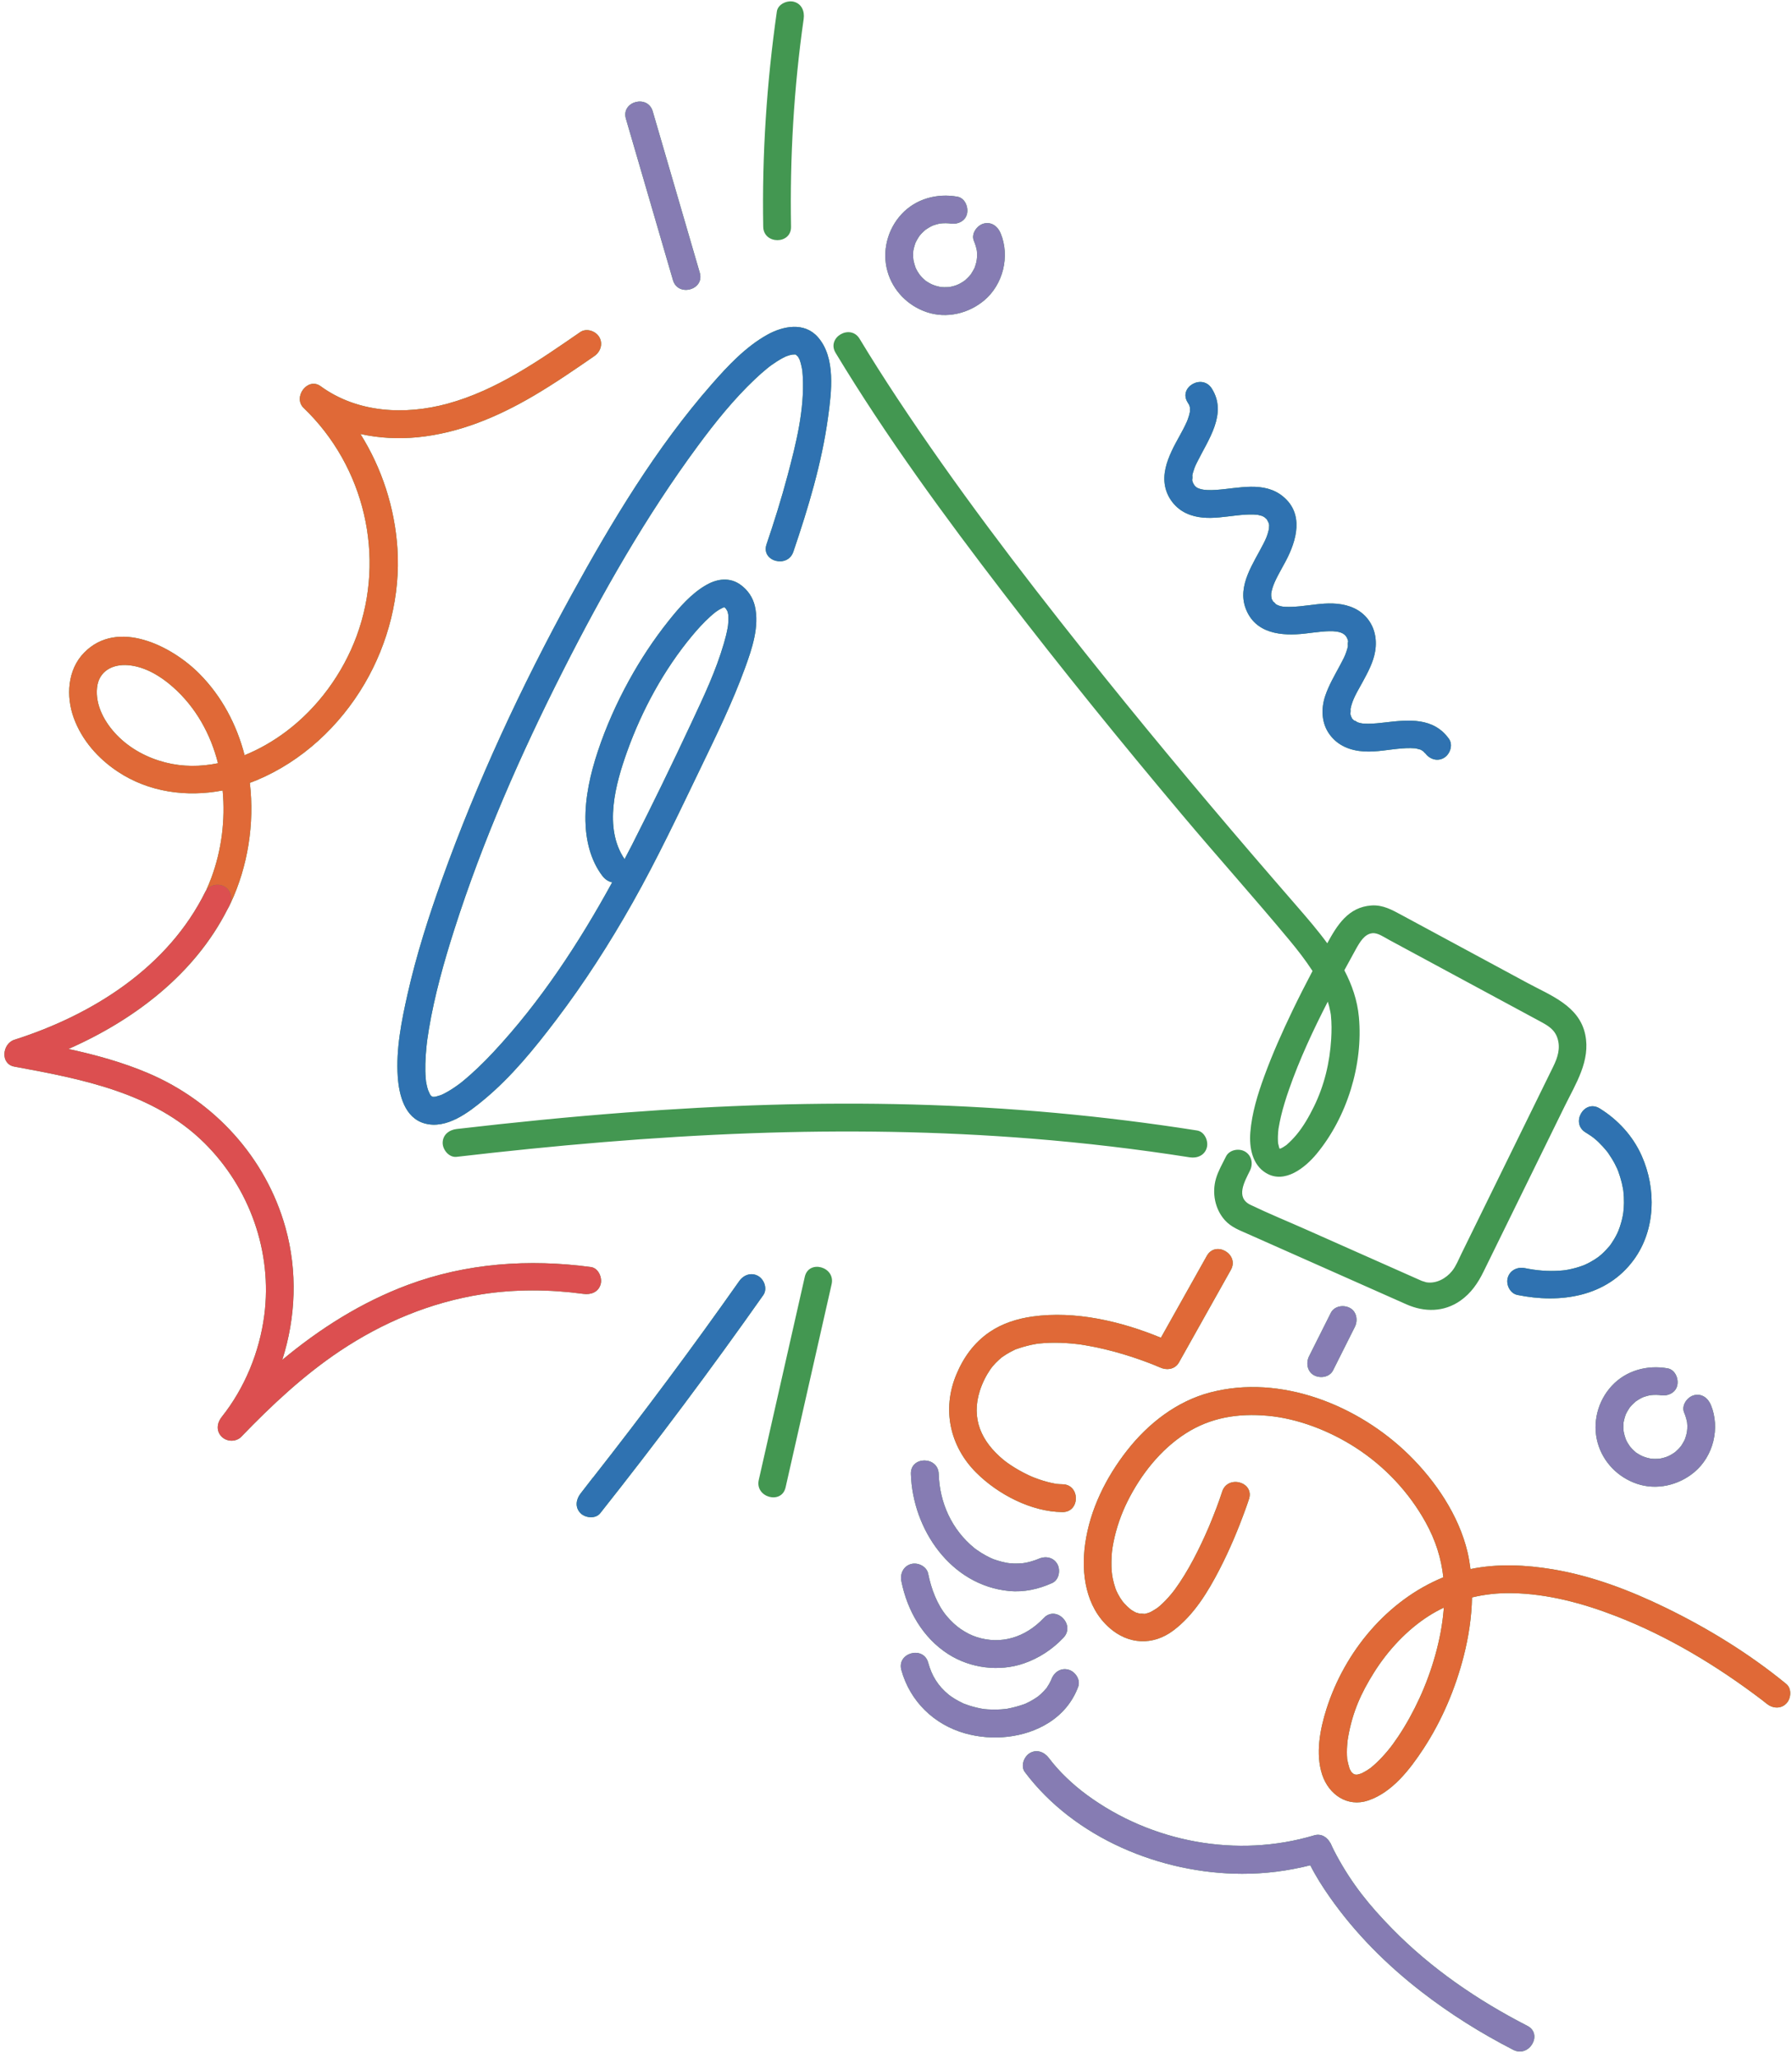 <?xml version="1.0" encoding="UTF-8"?>
<!DOCTYPE svg PUBLIC '-//W3C//DTD SVG 1.0//EN'
          'http://www.w3.org/TR/2001/REC-SVG-20010904/DTD/svg10.dtd'>
<svg height="1679.7" preserveAspectRatio="xMidYMid meet" version="1.0" viewBox="-3.6 -1.1 1463.1 1679.7" width="1463.1" xmlns="http://www.w3.org/2000/svg" xmlns:xlink="http://www.w3.org/1999/xlink" zoomAndPan="magnify"
><g id="change1_1"
  ><path d="M1041.521,936.616c-0.023-0.006-0.029-0.006-0.051-0.012c0,0,0,0,0-0.001 C1041.489,936.609,1041.5,936.611,1041.521,936.616z M678.621,286.873c-7.582-12.559,12.068-23.964,19.613-11.464 c9.851,16.317,20.09,32.397,30.601,48.296c47.343,71.614,99.462,140.066,152.924,207.191 c44.663,56.076,90.524,111.196,137.205,165.601c12.193,14.21,24.467,28.351,36.735,42.496c8.246,9.508,16.74,19.359,24.364,29.77 c8.047-14.832,17.183-29.582,36.075-30.862c9.367-0.635,16.839,3.612,24.664,7.833c9.337,5.037,18.674,10.074,28.011,15.111 c24.937,13.453,49.875,26.906,74.812,40.359c18.758,10.119,42.094,18.535,47.049,42.003c4.517,21.394-7.798,40.259-16.824,58.653 c-22.074,44.982-44.148,89.964-66.223,134.945c-4.553,9.278-10.108,17.477-18.762,23.577c-13.516,9.525-29.438,9.569-44.095,3.107 c-19.76-8.711-39.477-17.521-59.216-26.281c-23.465-10.414-46.931-20.829-70.396-31.243c-6.765-3.002-13.504-5.445-18.641-11.128 c-8.193-9.063-10.71-22.383-7.325-34.023c1.818-6.25,5.299-12.174,8.158-17.999c2.713-5.529,10.537-7,15.539-4.074 c5.562,3.253,6.775,10.035,4.075,15.539c-4.371,8.907-12.046,21.971,0.377,27.953c14.768,7.111,30.037,13.331,45.017,19.979 c24.331,10.798,48.661,21.597,72.992,32.396c6.871,3.049,13.742,6.099,20.613,9.148c0.403,0.179,0.807,0.357,1.21,0.537 c0.39,0.084,3.568,1.125,3.701,1.148c7.954,1.334,16.037-2.926,21.131-9.261c3.214-3.997,5.319-9.427,7.575-14.024 c4.11-8.376,8.221-16.752,12.331-25.128c20.888-42.564,41.775-85.128,62.663-127.692c3.573-7.28,6.045-14.869,3.459-22.977 c-2.337-7.325-7.86-10.43-14.128-13.812c-19.97-10.773-39.939-21.546-59.909-32.319c-21.135-11.401-42.27-22.803-63.405-34.205 c-4.538-2.448-9.313-5.941-13.755-5.471c-6.403,0.677-10.197,7.254-13.485,13.146c-3.166,5.672-6.271,11.378-9.352,17.096 c6.215,11.859,10.629,24.504,11.887,38.218c3.565,38.855-9.722,81.591-34.494,111.577c-9.312,11.272-26.052,24.829-41.265,15.738 c-11.387-6.805-13.862-20.99-12.895-33.197c1.252-15.804,6.022-31.166,11.445-45.976c6.669-18.214,14.6-35.985,22.999-53.46 c5.228-10.878,10.734-21.619,16.344-32.305c-5.729-8.814-12.173-17.124-18.889-25.204c-28.62-34.436-58.559-67.8-87.391-102.066 c-49.758-59.135-98.487-119.151-145.549-180.459C767.488,420.215,719.99,355.397,678.621,286.873z M1157.598,1044.479 c0.096,0.041,0.19,0.087,0.286,0.127C1158.155,1044.719,1158.594,1044.858,1157.598,1044.479z M1040.905,936.471 c-1.735-0.396-1.083-0.085-0.28,0.006C1040.682,936.483,1040.785,936.479,1040.905,936.471z M1041.588,936.791 c0.009,0.003,0.029,0.012,0.039,0.016c-0.061-0.126-0.117-0.227-0.175-0.329c-0.022,0.004-0.032,0.006-0.056,0.011 c0.027,0.037,0.047,0.077,0.073,0.115c-0.008-0.002-0.013-0.003-0.021-0.005c0,0,0,0.001,0.001,0.001 c0.009,0.002,0.012,0.003,0.021,0.005c0.018,0.026,0.032,0.053,0.05,0.078C1041.552,936.729,1041.567,936.757,1041.588,936.791z M1041.778,937.093c-0.052-0.119-0.091-0.163-0.141-0.266c-0.012-0.004-0.024-0.009-0.035-0.013 C1041.659,936.907,1041.735,936.993,1041.778,937.093z M1048.786,888.208c-2.49,7.147-4.751,14.388-6.508,21.752 c-0.787,3.3-1.433,6.618-1.992,9.963c-0.023,0.136-0.032,0.183-0.05,0.292c-0.005,0.046-0.004,0.047-0.01,0.104 c-0.085,0.783-0.174,1.565-0.242,2.35c-0.103,1.195-0.18,2.392-0.216,3.591c-0.046,1.532-0.003,3.05,0.059,4.58 c0.016,0.406,0.062,0.809,0.103,1.213c0.304,0.939,0.463,1.991,0.719,2.944c0.066,0.248,0.104,0.389,0.148,0.555 c-0.052-0.222-0.072-0.346,0.043-0.012c0.03,0.088,0.096,0.158,0.139,0.24c-0.075-0.07-0.118-0.108-0.148-0.103 c0.018,0.068,0.041,0.152,0.055,0.205c0.053,0.089,0.088,0.167,0.21,0.298c0.09,0.096,0.118,0.141,0.185,0.218 c0.017-0.005,0.034-0.009,0.052-0.014c0.01,0.014,0.017,0.029,0.027,0.043c0.022-0.002,0.042-0.005,0.063-0.007 c-0.009-0.016-0.019-0.038-0.028-0.053c0.349-0.093,0.697-0.185,0.767-0.216c0.212-0.092,0.324-0.136,0.429-0.175 c0.035-0.021,0.041-0.026,0.078-0.048c0.544-0.323,1.111-0.605,1.653-0.933c0.72-0.435,1.413-0.909,2.1-1.394 c0.109-0.077,0.142-0.095,0.207-0.138c0.141-0.126,0.26-0.234,0.48-0.426c2.81-2.455,5.392-5.131,7.79-7.99 c5.557-6.627,10.254-14.849,14.175-22.818c8.558-17.391,13.041-36.162,14.188-55.447c0.382-6.424,0.414-12.839-0.237-19.246 c-0.023-0.23-0.033-0.348-0.043-0.474c-0.024-0.13-0.043-0.223-0.079-0.424c-0.116-0.653-0.219-1.308-0.341-1.96 c-0.279-1.488-0.604-2.966-0.972-4.435c-0.326-1.3-0.712-2.577-1.11-3.85C1068.497,839.746,1057.369,863.572,1048.786,888.208z M1041.331,936.385c0.021-0.006,0.042-0.011,0.063-0.017c-0.171-0.291-0.308-0.487-0.416-0.588 C1041.085,935.988,1041.191,936.195,1041.331,936.385z M967.755,943.457c6.052,0.953,12.217-1.55,13.971-7.932 c1.483-5.397-1.838-13.011-7.932-13.971c-76.808-12.099-154.326-19.125-232.05-21.211c-78.193-2.098-156.452,0.634-234.432,6.549 c-46.136,3.5-92.18,8.115-138.138,13.452c-6.092,0.708-11.357,4.714-11.357,11.357c0,5.59,5.224,12.07,11.357,11.357 c79.796-9.266,159.884-16.333,240.18-19.243c76.53-2.774,153.221-1.716,229.573,4.396 C882.048,931.664,925.022,936.726,967.755,943.457z M462.712,485.026c33.067-60.257,69.325-120.686,114.799-172.546 c13.136-14.981,27.805-30.645,45.42-40.415c12.903-7.157,30.154-10.539,41.185,1.928c14.869,16.805,11.138,44.984,8.382,65.254 c-5.101,37.532-16.206,74.204-28.361,109.974c-4.685,13.787-26.617,7.833-21.904-6.039c6.273-18.459,12.105-37.073,17.114-55.917 c7.034-26.46,13.955-53.799,12.479-81.139c-0.072-1.337-0.202-2.667-0.302-4.002c-0.026-0.344-0.042-0.587-0.05-0.756 c-0.021-0.098-0.044-0.206-0.08-0.404c-0.351-1.95-0.712-3.889-1.253-5.797c-0.271-0.958-0.614-1.886-0.919-2.833 c-0.388-0.666-0.748-1.372-1.119-2.05c-0.088-0.161-0.149-0.232-0.226-0.354c-0.354-0.329-0.688-0.678-0.984-1.037 c-0.015-0.042-0.014-0.05-0.032-0.099c-0.036-0.098-0.139-0.166-0.25-0.23c-0.001-0.002-0.001-0.001-0.002-0.003 c-0.001,0-0.001-0.001-0.002-0.001c-0.046-0.026-0.087-0.054-0.14-0.077c0.004,0.01,0.007,0.016,0.012,0.026 c-0.06-0.023-0.153-0.055-0.157-0.062c-0.011-0.019-0.054-0.026-0.072-0.043c-0.195-0.064-0.384-0.128-0.566-0.194 c-0.026-0.004-0.047-0.01-0.073-0.013c-0.003,0-0.003,0.001-0.005,0.001c-0.361,0.052-1.495,0.099-2.212,0.1 c-0.827,0.168-2.07,0.4-2.519,0.531c-0.482,0.14-1.902,0.655-2.598,0.897c-0.46,0.204-0.993,0.44-1.18,0.535 c-0.701,0.354-1.402,0.705-2.093,1.079c-1.481,0.8-2.927,1.664-4.347,2.567c-1.549,0.985-3.064,2.025-4.552,3.1 c-0.159,0.115-1,0.74-1.496,1.105c-0.479,0.379-1.435,1.127-1.648,1.3c-3.488,2.828-6.843,5.82-10.105,8.906 c-17.339,16.401-32.451,35.201-46.589,54.349c-42.358,57.371-77.914,119.916-110.107,183.444 c-34.583,68.246-65.638,138.776-88.93,211.726c-8.456,26.483-16.024,53.435-20.635,80.882c-0.479,2.85-0.923,5.708-1.317,8.571 c-0.09,0.71-0.181,1.419-0.263,2.13c-0.125,1.075-0.249,2.151-0.362,3.227c-0.503,4.786-0.86,9.589-0.978,14.4 c-0.098,3.978-0.042,7.967,0.292,11.934c0.079,0.94,0.195,1.875,0.288,2.813c0.027,0.129,0.051,0.236,0.089,0.42 c0.318,1.527,0.588,3.053,0.996,4.56c0.369,1.363,0.923,2.665,1.316,4.014c-1.021-3.503,0.105,0.001,0.756,1.188 c0.189,0.344,0.428,0.663,0.662,0.984c0.027,0.013,0.025,0.02,0.054,0.033c0.211,0.095,0.662,0.548,0.942,0.866 c0.033,0.021,0.055,0.041,0.089,0.062c0.065,0.01,0.142,0.022,0.147,0.022c0.165-0.028,0.556,0.051,0.936,0.148 c0.029-0.002,0.043-0.001,0.074-0.003c0.238-0.016,0.793-0.04,1.233-0.052c0.24-0.035,0.461-0.07,0.575-0.1 c1.369-0.357,2.709-0.745,4.051-1.2c0.256-0.087,0.506-0.194,0.758-0.293c0.752-0.37,1.515-0.715,2.261-1.098 c1.73-0.889,3.417-1.864,5.07-2.889c1.828-1.133,3.611-2.337,5.362-3.585c0.938-0.669,1.864-1.355,2.784-2.047 c0.026-0.019,0.028-0.021,0.051-0.038c0.036-0.029,0.044-0.036,0.089-0.071c0.413-0.327,0.828-0.652,1.236-0.986 c9.056-7.406,17.438-15.565,25.422-24.109c38.333-41.024,69.898-89.091,97.003-138.586c-3.12-0.627-5.982-2.586-8.062-5.343 c-9.629-12.761-13.439-28.911-13.766-44.679c-0.4-19.313,4.081-38.78,10.141-57.005c6.649-19.998,15.364-39.475,25.526-57.929 c9.346-16.971,20.04-33.171,32.109-48.33c8.735-10.972,18.777-22.619,31.179-29.579c8.902-4.995,18.858-6.249,27.516-0.108 c5.958,4.226,10.185,10.327,11.848,17.485c3.864,16.63-2.304,34.795-7.941,50.283c-10.173,27.947-23.288,54.863-36.201,81.617 c-17.882,37.046-35.465,74.377-55.696,110.214c-18.774,33.256-39.483,65.52-62.597,95.936 c-17.462,22.978-36.07,45.933-58.334,64.483c-12.808,10.671-30.973,24.745-48.902,19.699c-16.3-4.588-20.839-23.287-21.87-37.978 c-1.574-22.423,3.04-45.576,7.938-67.336c7.182-31.913,17.18-63.192,28.215-93.961C385.93,636.717,421.949,559.308,462.712,485.026z M506.338,700.1c2.051-3.928,4.147-7.848,6.146-11.782c16.767-33.003,32.96-66.382,48.642-99.915 c10.074-21.541,19.638-41.58,26.324-64.473c1.146-3.923,2.164-7.89,2.911-11.909c0.118-0.634,0.218-1.271,0.322-1.907 c-0.069,0.502,0.014,0.17,0.107-0.634c-0.04,0.235-0.089,0.505-0.107,0.634c0.034-0.212,0.07-0.423,0.107-0.635 c0-0.001,0-0.002,0.001-0.004c0.02-0.175,0.04-0.309,0.059-0.532c0.124-1.411,0.243-2.818,0.271-4.235 c0.028-1.401-0.101-2.783-0.135-4.177c-0.118-0.473-0.19-0.978-0.307-1.438c-0.117-0.459-0.281-0.921-0.403-1.383 c-0.404-0.604-0.796-1.307-1.121-1.955c-0.345-0.297-0.73-0.64-0.997-0.975c-0.012-0.015-0.009-0.017-0.021-0.031 c-0.121-0.057-0.238-0.111-0.408-0.201c-0.608,0.227-1.317,0.467-1.325,0.419c-4.441,2.12-6.998,4.319-10.258,7.27 c-5.326,4.821-10.171,10.17-14.762,15.687c-22.898,27.523-40.845,60.573-52.909,94.2C498.885,638.857,489.034,674.557,506.338,700.1 z M349.442,894.062c0.039,0.021,0.073,0.033,0.111,0.052c0.123,0.004,0.308,0.001,0.563-0.011 C349.816,894.059,349.576,894.052,349.442,894.062z M348.03,892.941C347.445,892.267,347.134,892.495,348.03,892.941L348.03,892.941 z M345.271,847.336c-0.005,0.038-0.012,0.075-0.017,0.113C345.083,848.695,345.223,847.697,345.271,847.336z M647.814,289.833 C647.357,289.149,647.218,289.19,647.814,289.833L647.814,289.833z M646.612,288.567c-0.002-0.001-0.002-0.003-0.004-0.004 c-0.063-0.021-0.08-0.032-0.128-0.05c0.224,0.474,0.774,1.412,0.414,0.383c-0.089-0.109-0.212-0.222-0.279-0.326 C646.614,288.568,646.614,288.569,646.612,288.567z M1302.387,903.506c14.957,9.167,27.213,22.567,34.377,38.635 c12.034,26.99,11.441,60.493-6.421,84.926c-22.228,30.404-60.099,35.837-95.011,28.718c-6.039-1.231-9.474-8.359-7.932-13.971 c1.702-6.195,7.967-9.157,13.971-7.932c9.453,1.928,18.841,2.795,28.753,2.069c3.655-0.268,5.426-0.486,9.89-1.532 c1.988-0.466,3.957-1.011,5.9-1.64c1.03-0.333,2.043-0.71,3.064-1.069c0.217-0.076,0.758-0.296,1.128-0.445 c2.826-1.246,5.565-2.712,8.172-4.364c1.094-0.693,2.155-1.435,3.204-2.192c0.009-0.062,2.349-1.925,2.707-2.246 c2.262-2.032,4.302-4.246,6.277-6.552c0.122-0.142,0.325-0.407,0.508-0.65c0.291-0.394,0.587-0.786,0.854-1.193 c0.775-1.183,1.567-2.346,2.295-3.561c0.886-1.479,1.711-2.992,2.477-4.536c0.237-0.477,0.859-1.873,1.045-2.253 c1.016-2.547,1.889-5.152,2.595-7.802c0.447-1.679,0.833-3.373,1.158-5.079c0.093-0.486,0.275-1.682,0.371-2.258 c0.31-2.659,0.509-5.333,0.538-8.01c0.034-3.22-0.153-6.428-0.49-9.63c-0.003-0.032-0.005-0.046-0.008-0.076 c-0.114-0.73-0.232-1.46-0.364-2.188c-0.261-1.439-0.56-2.871-0.9-4.294c-0.764-3.191-1.774-6.285-2.863-9.377 c-0.159-0.45-0.342-0.895-0.521-1.34c-0.137-0.331-0.318-0.762-0.414-0.964c-0.638-1.346-1.27-2.691-1.965-4.01 c-1.559-2.961-3.338-5.768-5.223-8.529c-0.323-0.473-0.67-0.936-1.014-1.396c-0.105-0.137-0.206-0.267-0.263-0.337 c-1.078-1.317-2.188-2.605-3.346-3.852c-5.26-5.66-8.141-7.859-14.014-11.459C1278.465,915.485,1289.889,895.846,1302.387,903.506z M1321.745,970.267C1321.683,969.688,1321.704,969.899,1321.745,970.267L1321.745,970.267z M1104.437,1447.249 c0.042-0.007,0.084-0.019,0.126-0.027c-0.033,0.004-0.093,0.021-0.129,0.027C1104.435,1447.249,1104.436,1447.249,1104.437,1447.249 z M1454.771,1389.297c-4.638,4.638-11.322,3.885-16.062,0c-0.533-0.437-1.071-0.868-1.611-1.294 c-0.621-0.49-1.246-0.976-1.866-1.467c-0.242-0.186-0.484-0.372-0.727-0.557c-36.168-27.453-76.077-51.56-118.479-67.995 c-27.232-10.555-56.077-18.382-85.433-18.841c-11.267-0.176-22.009,0.998-32.356,3.51c-0.302,16.129-2.788,32.275-6.742,47.792 c-6.79,26.644-17.898,52.842-33.007,75.851c-10.918,16.628-25.324,35.434-44.962,42.05c-17.127,5.77-32.266-4.895-37.609-21.036 c-5.61-16.947-1.78-37.008,3.459-53.522c14.868-46.869,49.542-88.747,95.439-107.568c-1.682-15.452-6.244-30.106-14.452-44.919 c-13.621-24.582-33.369-45.573-56.975-60.815c-21.559-13.92-47.314-23.861-71.998-26.098c-24.194-2.193-46.665,1.423-66.974,14.45 c-20.4,13.086-36.493,33.419-47.46,55.432c-5.122,10.281-9.127,21.616-11.467,33.466c-1.114,5.638-1.559,9.304-1.651,15.777 c-0.083,5.875,0.269,9.832,1.127,13.929c0.556,2.652,1.296,5.244,2.163,7.809c0.116,0.343,0.512,1.353,0.639,1.706 c0.428,0.958,0.879,1.907,1.367,2.834c1.13,2.146,2.418,4.239,3.872,6.188c0.242,0.273,0.938,1.112,1.179,1.374 c0.822,0.891,1.651,1.768,2.525,2.609c0.856,0.824,1.748,1.602,2.659,2.362c0.381,0.272,0.76,0.553,1.156,0.797 c0.829,0.511,1.665,0.993,2.506,1.483c0.242,0.141,0.687,0.328,1.075,0.482c1.161,0.367,2.325,0.665,3.504,0.946 c-1.064-0.367,2.261-0.032,3.46,0.043c0.034,0.002,0.032,0.008,0.06,0.011c0.125-0.044,0.207-0.078,0.382-0.134 c0.668-0.215,1.38-0.364,2.059-0.547c0.171-0.046,0.871-0.297,1.379-0.476c0.473-0.216,1.108-0.504,1.329-0.623 c1.607-0.867,3.122-1.833,4.65-2.827c0.306-0.198,0.596-0.422,0.89-0.641c0.674-0.558,1.349-1.113,2.005-1.693 c3.15-2.788,6.033-5.873,8.731-9.097c0.674-0.805,1.329-1.625,1.979-2.449c0.238-0.324,1.038-1.381,1.293-1.731 c1.277-1.749,2.514-3.527,3.718-5.328c5.449-8.153,10.223-16.748,14.611-25.511c2.093-4.181,4.095-8.407,6.019-12.668 c0.976-2.161,1.928-4.332,2.87-6.508c0.167-0.385,0.385-0.897,0.518-1.211c0.315-0.753,0.629-1.506,0.94-2.26 c3.533-8.579,6.906-17.269,9.759-26.102c4.483-13.876,26.408-7.904,21.903,6.039c-0.872,2.698-1.821,5.371-2.783,8.038 c-6.067,16.834-13.044,33.442-21.245,49.351c-9.489,18.409-20.978,37.344-37.781,49.949c-16.693,12.522-36.704,11.5-52.269-2.299 c-19.236-17.055-23.075-44.057-19.72-68.274c3.894-28.098,17.064-54.554,34.482-76.683c17.203-21.857,40.358-39.866,67.566-47.022 c57.627-15.158,120.903,10.373,162.173,50.777c21.813,21.355,40.86,49.443,47.971,79.465c1.086,4.585,1.836,9.224,2.442,13.881 c22.033-4.535,45.03-3.497,67.29,0.225c32.069,5.363,62.919,17.152,92.061,31.325c34.705,16.88,68.51,37.668,98.415,62.183 C1459.538,1377.143,1458.779,1385.288,1454.771,1389.297z M1098.259,1442.444C1097.914,1441.421,1097.854,1441.61,1098.259,1442.444 L1098.259,1442.444z M1101.205,1446.473C1100.454,1445.826,1099.958,1445.875,1101.205,1446.473L1101.205,1446.473z M1102.237,1447.053c-0.275-0.115-0.464-0.169-0.577-0.148c0.003,0.004,0.007,0.007,0.01,0.01c-0.004-0.005-0.007-0.006-0.011-0.01 C1101.394,1446.956,1101.544,1447.194,1102.237,1447.053z M1175.168,1310.972c-4.211,2.05-8.377,4.298-12.464,6.923 c-17.782,11.418-33.19,28.051-44.414,45.908c-10.765,17.126-17.59,32.429-21.151,52.659c-0.166,0.94-0.309,1.884-0.456,2.827 c-0.042,0.359-0.09,0.716-0.123,1.076c-0.172,1.917-0.349,3.827-0.422,5.751c-0.069,1.807-0.078,3.617-0.008,5.424 c0.034,0.86,0.102,1.716,0.154,2.575c0.014,0.227,0.03,0.43,0.047,0.617c0.492,2.694,1.224,5.213,1.987,7.83 c0.064,0.126,0.096,0.214,0.181,0.36c0.323,0.558,0.685,1.125,0.976,1.696c0.112,0.22,0.157,0.337,0.212,0.469 c0.131,0.107,0.256,0.208,0.468,0.407c0.344,0.323,0.736,0.657,1.097,1.004c0.343,0.161,0.72,0.354,1.081,0.558 c0.14-0.004,0.482,0.078,0.8,0.169c0.28,0.022,0.558,0.028,0.82,0.034c0.233,0.005,0.326-0.006,0.483-0.01 c-0.205,0.032-0.457,0.083-0.75,0.158h0c0.248-0.061,0.499-0.115,0.752-0.158c0.729-0.022,0.745-0.111,0.126-0.027 c0.366-0.063,0.732-0.12,1.089-0.229c0.712-0.216,1.428-0.456,2.144-0.656c0.07-0.02,0.098-0.026,0.16-0.044 c1.5-0.802,3.005-1.54,4.451-2.448c0.896-0.562,1.746-1.184,2.627-1.767c0.204-0.135,0.321-0.209,0.442-0.286 c0.071-0.063,0.125-0.113,0.251-0.219c1.487-1.245,2.958-2.498,4.374-3.825c3.391-3.179,6.536-6.615,9.505-10.189 c2.714-3.266,5.099-6.492,8.282-11.244c6.724-10.036,12.531-20.685,17.576-31.657c10.005-21.76,17.641-47.771,19.592-71.557 C1175.115,1312.383,1175.119,1311.689,1175.168,1310.972z M958.978,1110.854c14.124-25.173,28.247-50.346,42.371-75.52 c7.161-12.763-12.453-24.228-19.614-11.464c-12.498,22.275-24.995,44.551-37.493,66.826c-32.68-13.493-70.066-22.168-104.791-17.314 c-12.344,1.726-24.719,5.583-35.089,12.669c-12.716,8.689-21.324,20.667-27.196,34.788c-11.777,28.321-5.302,58.402,16.281,79.966 c17.675,17.66,44.919,31.962,70.384,32.197c14.62,0.135,14.633-22.58,0-22.715c-1.641-0.015-3.257-0.16-4.892-0.294 c-0.057-0.005-0.061-0.003-0.105-0.006c-0.191-0.041-0.424-0.089-0.77-0.157c-1.107-0.217-2.216-0.422-3.318-0.668 c-4.634-1.037-9.18-2.471-13.611-4.171c-0.482-0.185-2.002-0.806-2.462-0.988c-0.47-0.218-2.113-0.959-2.522-1.152 c-2.632-1.239-5.218-2.575-7.749-4.009c-2.27-1.286-4.496-2.65-6.668-4.094c-2.814-1.872-4.251-2.925-5.901-4.282 c-18.381-15.115-26.687-33.846-19.395-56.577c2.023-6.307,5.032-12.287,8.786-17.742c0.693-1.008,2.199-2.879,4.06-4.806 c0.904-0.936,1.842-1.839,2.809-2.71c0.547-0.493,1.107-0.97,1.669-1.446c0.194-0.164,0.301-0.26,0.352-0.312 c0.125-0.09,0.205-0.146,0.375-0.269c2.057-1.487,4.207-2.841,6.434-4.059c1.113-0.609,2.254-1.156,3.391-1.718 c2.141-1.059,0.05-0.171,2.306-0.973c5.259-1.871,10.57-3.241,16.077-4.164c2.535-0.425,0.16-0.074,2.03-0.266 c1.515-0.155,3.03-0.293,4.55-0.394c2.876-0.191,5.759-0.274,8.641-0.266c5.819,0.015,11.633,0.396,17.414,1.052 c3.168,0.36,2.958,0.333,6.722,0.952c2.808,0.462,5.606,0.981,8.394,1.55c5.333,1.088,10.627,2.36,15.88,3.785 c9.499,2.576,18.87,5.64,28.067,9.145c1.612,0.614,3.218,1.243,4.818,1.887c1.151,0.464,5.588,2.565,1.282,0.506 c0.966,0.462,1.973,0.842,2.947,1.288C948.939,1117.449,955.737,1116.63,958.978,1110.854z M820.362,1297.413 c12.2,1.171,24.109-1.548,35.177-6.56c5.588-2.53,6.942-10.637,4.074-15.539c-3.361-5.746-9.93-6.614-15.539-4.074 c-0.26,0.117-0.444,0.2-0.613,0.276c-0.707,0.277-1.419,0.54-2.137,0.788c-1.094,0.378-2.199,0.723-3.314,1.033 c-1.468,0.408-2.953,0.757-4.449,1.043c-0.269,0.052-1.663,0.244-2.018,0.307c-2.416,0.241-4.848,0.335-7.274,0.263 c-1.299-0.039-2.594-0.143-3.887-0.267c-0.471-0.068-1.727-0.228-1.997-0.278c-2.591-0.474-5.15-1.117-7.661-1.911 c-3.255-1.03-3.58-1.156-5.799-2.206c-2.456-1.162-4.844-2.467-7.155-3.897c-1.339-0.829-2.651-1.7-3.936-2.61 c-0.517-0.366-1.027-0.744-1.535-1.123c-0.023-0.024-0.156-0.131-0.441-0.359c-18.366-14.984-28.308-36.874-29.03-60.468 c-0.446-14.583-23.163-14.646-22.715,0C741.502,1247.155,772.698,1292.838,820.362,1297.413z M732.325,1289.352 c4.759,23.937,17.505,46.319,38.392,59.625c18.028,11.486,41.349,14.492,61.611,7.529c12.372-4.252,23.355-11.498,32.339-20.993 c10.044-10.615-5.989-26.706-16.062-16.062c-15.135,15.994-35.076,21.93-54.848,15.516c-4.29-1.392-8.233-3.314-13.077-6.593 c-3.614-2.447-7.851-6.356-11.452-10.665c-7.606-9.1-12.529-21.97-15-34.396c-1.197-6.019-8.365-9.473-13.971-7.932 C733.982,1277.106,731.125,1283.316,732.325,1289.352z M876.703,1375.573c2.142-5.749-2.389-12.448-7.933-13.971 c-6.358-1.747-11.821,2.163-13.971,7.932c-0.133,0.357-0.186,0.52-0.212,0.617c-0.043,0.084-0.069,0.133-0.129,0.253 c-0.499,1.006-1.003,2.005-1.566,2.977c-0.481,0.831-1.023,1.619-1.525,2.436c-0.249,0.405-0.368,0.613-0.441,0.749 c-0.061,0.054-0.161,0.154-0.373,0.401c-1.368,1.591-2.791,3.116-4.339,4.533c-0.678,0.621-1.378,1.215-2.087,1.799 c-0.596,0.433-1.196,0.857-1.808,1.267c-1.672,1.118-3.404,2.143-5.183,3.082c-1.055,0.557-2.127,1.071-3.206,1.578 c-0.035,0.017-0.222,0.098-0.421,0.184c-0.36,0.139-1.054,0.412-1.166,0.452c-4.374,1.525-8.744,2.692-13.293,3.569 c-0.436,0.084-0.878,0.149-1.319,0.214c-1.242,0.142-2.487,0.26-3.735,0.344c-2.368,0.159-4.743,0.213-7.117,0.163 c-6.156-0.13-7.605-0.336-12.836-1.53c-2.155-0.492-4.289-1.078-6.392-1.758c-1.227-0.398-2.436-0.841-3.643-1.293 c-2.179-0.816-0.312-0.044-1.857-0.804c-1.986-0.976-3.948-1.976-5.847-3.116c-1.107-0.665-2.193-1.365-3.257-2.096 c-0.326-0.224-1.799-1.348-2.021-1.493c-8.928-7.337-13.825-15.451-16.798-26.186c-3.896-14.069-25.817-8.094-21.904,6.039 c7.054,25.474,26.582,44.475,51.932,51.652c22.275,6.307,48.478,3.906,68.272-8.571 C863.751,1397.922,872.07,1388.004,876.703,1375.573z M1243.421,1652.291c-40.593-20.823-78.596-46.768-110.574-79.462 c-18.393-18.805-32.373-36.041-44.978-59.244c-1.473-2.711-2.888-5.458-4.186-8.258c-0.347-0.749-0.619-1.594-1.034-2.306 c-0.138-0.237-0.017,0.091,0.171,0.547c-2.46-4.999-7.478-8.528-13.408-6.755c-62.893,18.807-132.823,5.812-185.632-33.003 c-11.47-8.431-22.682-19.012-30.993-30.067c-3.68-4.895-9.81-7.425-15.539-4.074c-4.823,2.821-7.782,10.607-4.074,15.539 c40.47,53.833,110.978,82.852,177.282,83.002c18.759,0.042,37.56-2.349,55.754-6.963c4.589,9.121,10.161,17.808,15.977,26.099 c20.569,29.324,46.065,54.846,74.322,76.767c23.602,18.31,48.875,34.16,75.449,47.791 C1244.94,1678.565,1256.445,1658.973,1243.421,1652.291z M1082.954,1070.428c-5.182,10.331-10.365,20.663-15.547,30.995 c-0.734,1.465-1.469,2.929-2.204,4.394c-2.66,5.304-1.584,12.549,4.075,15.539c5.153,2.723,12.695,1.595,15.539-4.075 c5.182-10.331,10.365-20.663,15.547-30.995c0.735-1.464,1.469-2.929,2.204-4.393c2.661-5.304,1.584-12.549-4.074-15.539 C1093.339,1063.631,1085.798,1064.759,1082.954,1070.428z M472.851,1054.914c-27.391-3.701-55.788-3.959-83.129,0.332 c-41.801,6.56-80.846,22.908-115.927,46.373c-29.463,19.707-55.562,44.131-80.352,69.851c-4.271,4.431-11.774,4.288-16.062,0 c-4.681-4.681-3.818-11.268,0-16.062c18.845-23.659,30.893-53.058,34.798-83.009c6.744-51.726-11.983-104.118-48.962-140.706 c-41.428-40.99-99.921-52.138-155.108-62.271c-11.703-2.149-9.879-18.759,0-21.903c63.979-20.363,125.603-59.206,156.055-121.036 c0.112-0.227,0.28-0.405,0.408-0.618c1.603-3.505,3.093-7.073,4.441-10.714c8.233-22.235,11.483-47.033,9.163-71.107 c-29.372,5.606-60.289,1.515-85.799-15.492c-15.95-10.633-29.08-25.487-35.728-43.62c-6.474-17.657-5.268-39.38,8.439-53.356 c27.388-27.925,71.393-5.558,93.903,17.001c18.513,18.554,30.677,41.759,37.113,66.672c12.08-4.889,23.51-11.535,33.764-19.212 c26.145-19.574,46.533-47.641,57.792-78.239c23.775-64.612,6.379-138.257-43.29-185.889c-9.162-8.786,3.251-25.508,13.763-17.838 c29.937,21.845,68.874,23.789,103.74,14.271c39.94-10.903,74.612-35.19,108.267-58.4c5.074-3.499,12.617-0.921,15.539,4.074 c3.261,5.575,0.969,12.061-4.075,15.539c-16.246,11.204-32.523,22.404-49.552,32.4c-29.217,17.15-60.775,30.474-94.741,33.802 c-15.458,1.514-31.376,0.748-46.64-2.649c17.603,28.01,28.049,60.346,30.216,93.412c2.513,38.348-7.426,77.313-26.813,110.396 c-20.271,34.59-51.09,63.327-88.245,78.819c-1.796,0.749-3.619,1.43-5.445,2.105c3.944,33.353-1.626,68.157-15.622,98.041 c-0.229,0.489-0.503,0.947-0.736,1.433c-0.09,0.209-0.147,0.426-0.248,0.632c-0.563,1.143-1.214,2.222-1.797,3.351 c-26.685,52.576-75.667,89.832-129.251,113.53c-0.144,0.064-0.291,0.121-0.436,0.185c22.204,4.842,44.111,10.829,65.122,19.77 c54.216,23.069,96.14,69.022,112.067,126.078c9.962,35.686,8.467,73.251-2.617,107.907c30.804-25.65,64.772-47.12,102.474-61.177 c47.904-17.861,99.139-21.391,149.552-14.579c6.118,0.827,9.386,8.679,7.932,13.971 C485.043,1053.455,478.921,1055.734,472.851,1054.914z M174.385,621.819c-6.005-23.759-18.065-45.689-36.894-62.292 c-10.087-8.895-22.723-16.571-36.412-17.738c-12.453-1.062-23.953,4.573-25.447,18.296c-1.584,14.552,6.46,28.759,16.271,38.843 c10.729,11.028,24.562,18.411,39.4,22.236C145.62,624.853,160.218,624.693,174.385,621.819z M545.842,227.516 c4.085,14.005,26.011,8.046,21.903-6.038c-12.807-43.908-25.614-87.817-38.42-131.725c-4.085-14.005-26.012-8.046-21.903,6.038 C520.228,139.699,533.035,183.608,545.842,227.516z M642.255,183.94c-1.01-56.69,2.299-113.485,10.319-169.624 c0.866-6.064-1.49-12.201-7.932-13.971c-5.328-1.464-13.098,1.822-13.971,7.932c-8.314,58.197-12.178,116.875-11.13,175.662 C619.801,198.54,642.516,198.587,642.255,183.94z M615.509,1040.372c-5.679-3.322-11.996-0.954-15.539,4.074 c-38.36,54.448-78.164,107.866-119.294,160.25c-0.103,0.117-0.234,0.195-0.331,0.32c-3.314,4.279-6.627,8.558-9.941,12.836 c-3.752,4.845-4.722,11.339,0,16.062c3.951,3.951,12.232,4.834,16.062,0c46.021-58.082,90.437-117.423,133.117-178.004 C623.118,1050.894,620.486,1043.283,615.509,1040.372z M653.485,1040.943c-12.529,55.284-25.058,110.569-37.586,165.854 c-3.226,14.234,18.668,20.312,21.903,6.038c12.529-55.284,25.058-110.569,37.587-165.854 C678.615,1032.747,656.72,1026.669,653.485,1040.943z M720.967,220.283c-4.589-16.397,0.045-34.311,11.619-46.695 c11.703-12.523,28.85-17.075,45.419-14.178c6.258,1.094,9.191,8.447,7.932,13.971c-1.451,6.372-8.14,8.952-13.971,7.932 c-0.321-0.056-0.532-0.097-0.685-0.13c-0.122-0.002-0.218-0.003-0.417-0.012c-0.683-0.031-1.361-0.087-2.045-0.102 c-1.467-0.031-2.928,0.064-4.388,0.199c-0.369,0.066-1.117,0.186-1.549,0.283c-0.642,0.144-1.282,0.305-1.915,0.482 c-0.79,0.22-1.567,0.48-2.344,0.743c-0.131,0.044-0.528,0.204-0.863,0.337c-0.461,0.227-1.221,0.591-1.357,0.662 c-0.576,0.301-1.146,0.619-1.706,0.949c-0.844,0.499-1.637,1.053-2.459,1.585c-0.04,0.026-0.092,0.064-0.146,0.104 c-1.203,1.023-2.366,2.081-3.445,3.236c-0.52,0.557-1.015,1.135-1.502,1.721c-0.038,0.061-0.056,0.095-0.116,0.189 c-0.814,1.256-1.627,2.491-2.327,3.816c-0.268,0.508-0.515,1.023-0.762,1.54c-0.059,0.136-0.115,0.267-0.143,0.352 c-0.441,1.302-0.873,2.597-1.201,3.934c-0.167,0.679-0.286,1.364-0.445,2.044c-0.044,0.187-0.068,0.269-0.102,0.405 c0.002,0.066,0.009,0.085,0.007,0.184c-0.028,1.534-0.19,3.046-0.139,4.587c0.017,0.531,0.336,2.784,0.275,2.751 c0.431,2.047,0.971,4.042,1.679,6.011c0.176,0.355,0.651,1.452,0.742,1.625c0.301,0.576,0.619,1.146,0.949,1.706 c0.547,0.926,1.157,1.813,1.783,2.689c0.207,0.19,1.398,1.625,1.748,1.988c0.91,0.944,1.884,1.805,2.863,2.675 c0.165,0.147,0.237,0.22,0.339,0.316c0.136,0.071,0.27,0.141,0.509,0.282c0.568,0.334,1.108,0.726,1.673,1.066 c0.966,0.581,1.971,1.078,2.979,1.576c-0.133-0.119,2.01,0.784,2.59,0.961c1.331,0.405,2.678,0.704,4.037,0.995 c0.257,0.055,0.381,0.088,0.535,0.126c0.159,0.002,0.296,0.003,0.567,0.016c0.683,0.034,1.36,0.086,2.045,0.102 c1.352,0.032,2.691-0.047,4.039-0.128c0.048-0.003,0.109-0.011,0.169-0.019c-0.078,0.017-0.126,0.027-0.217,0.047 c0.091-0.021,0.184-0.035,0.276-0.054c-0.022,0.003-0.039,0.004-0.06,0.007c0.918-0.202,0.989-0.2,0.748-0.142 c0.328-0.06,0.656-0.12,0.982-0.192c1.283-0.285,2.55-0.642,3.796-1.062c0.38-0.128,3.096-1.411,0.929-0.301 c0.58-0.297,1.176-0.558,1.755-0.861c1.152-0.603,2.275-1.267,3.359-1.985c0.45-0.298,0.89-0.613,1.327-0.93 c0.096-0.093,0.116-0.111,0.255-0.246c0.94-0.908,1.921-1.757,2.815-2.714c0.587-0.628,1.149-1.283,1.688-1.954 c0.064-0.109,0.124-0.21,0.212-0.362c0.674-1.145,1.421-2.233,2.045-3.41c0.294-0.553,0.559-1.119,0.833-1.682 c0.026-0.075,0.042-0.122,0.073-0.21c0.448-1.3,0.87-2.599,1.201-3.934c0.675-2.723,0.947-6.04,0.523-9.64 c0.065,0.55,0.328,1.496-0.173-0.825c-0.181-0.839-0.373-1.672-0.602-2.501c-0.455-1.647-1.05-3.238-1.699-4.817 c-2.348-5.707,2.57-12.497,7.932-13.971c6.429-1.767,11.639,2.264,13.971,7.932c7.7,18.715,2.037,41.785-13.502,54.779 c-12.868,10.76-30.745,14.965-46.873,9.525C737.593,248.449,725.383,236.062,720.967,220.283z M792.15,217.4 C791.942,217.915,791.678,218.757,792.15,217.4L792.15,217.4z M751.944,186.528C751.52,186.862,751.054,187.278,751.944,186.528 L751.944,186.528z M744.003,196.773C744.386,195.965,744.2,196.334,744.003,196.773L744.003,196.773z M1312.473,1129.84 c11.704-12.523,28.85-17.075,45.419-14.178c6.258,1.094,9.191,8.447,7.932,13.971c-1.451,6.372-8.14,8.952-13.971,7.933 c-0.321-0.056-0.532-0.097-0.685-0.13c-0.122-0.002-0.218-0.003-0.418-0.012c-0.683-0.031-1.361-0.087-2.044-0.102 c-1.466-0.031-2.928,0.064-4.388,0.198c-0.369,0.066-1.117,0.186-1.549,0.283c-0.642,0.144-1.282,0.305-1.915,0.482 c-0.79,0.22-1.567,0.48-2.343,0.743c-0.131,0.044-0.529,0.204-0.864,0.337c-0.461,0.227-1.221,0.59-1.356,0.661 c-0.576,0.301-1.146,0.619-1.706,0.95c-0.844,0.499-1.637,1.053-2.459,1.585c-0.039,0.026-0.092,0.064-0.145,0.103 c-1.203,1.024-2.366,2.082-3.446,3.237c-0.52,0.557-1.015,1.135-1.501,1.72c-0.038,0.061-0.056,0.095-0.117,0.189 c-0.814,1.255-1.627,2.49-2.327,3.816c-0.268,0.508-0.515,1.023-0.762,1.54c-0.059,0.136-0.115,0.267-0.143,0.352 c-0.441,1.302-0.873,2.597-1.201,3.934c-0.167,0.679-0.286,1.364-0.445,2.044c-0.044,0.187-0.068,0.27-0.102,0.406 c0.002,0.066,0.008,0.085,0.007,0.183c-0.027,1.535-0.19,3.046-0.139,4.587c0.017,0.531,0.336,2.784,0.275,2.751 c0.431,2.047,0.971,4.043,1.679,6.013c0.176,0.357,0.651,1.45,0.741,1.623c0.301,0.576,0.619,1.146,0.949,1.706 c0.547,0.926,1.158,1.813,1.783,2.689c0.207,0.19,1.398,1.625,1.748,1.988c0.91,0.944,1.884,1.805,2.863,2.675 c0.166,0.147,0.238,0.22,0.339,0.317c0.135,0.071,0.269,0.141,0.508,0.282c0.568,0.334,1.108,0.725,1.673,1.065 c0.966,0.581,1.971,1.078,2.979,1.576c-0.133-0.119,2.01,0.784,2.59,0.961c1.331,0.405,2.678,0.704,4.037,0.995 c0.257,0.055,0.381,0.088,0.535,0.126c0.159,0.003,0.296,0.003,0.567,0.016c0.683,0.034,1.359,0.086,2.044,0.102 c1.352,0.032,2.691-0.047,4.039-0.128c0.048-0.003,0.109-0.011,0.169-0.019c-0.078,0.017-0.126,0.027-0.217,0.047 c0.091-0.021,0.184-0.035,0.276-0.054c-0.022,0.003-0.038,0.004-0.06,0.007c0.918-0.202,0.989-0.2,0.748-0.142 c0.328-0.06,0.656-0.12,0.982-0.192c1.283-0.285,2.55-0.642,3.795-1.062c0.38-0.128,3.096-1.411,0.929-0.301 c0.58-0.297,1.176-0.558,1.755-0.861c1.152-0.603,2.275-1.267,3.359-1.985c0.45-0.298,0.89-0.613,1.327-0.93 c0.096-0.093,0.116-0.111,0.255-0.246c0.94-0.908,1.921-1.757,2.816-2.714c0.587-0.628,1.149-1.283,1.688-1.954 c0.064-0.109,0.124-0.21,0.212-0.362c0.673-1.145,1.421-2.233,2.045-3.41c0.293-0.552,0.559-1.117,0.831-1.679 c0.026-0.076,0.043-0.123,0.074-0.213c0.448-1.299,0.871-2.599,1.202-3.934c0.675-2.723,0.947-6.04,0.522-9.641 c0.065,0.55,0.328,1.496-0.173-0.825c-0.181-0.839-0.373-1.672-0.602-2.5c-0.455-1.647-1.05-3.239-1.699-4.817 c-2.348-5.707,2.57-12.497,7.932-13.971c6.429-1.767,11.639,2.264,13.971,7.932c7.701,18.715,2.038,41.785-13.502,54.779 c-12.868,10.76-30.745,14.965-46.873,9.525c-15.436-5.207-27.646-17.594-32.062-33.373 C1296.265,1160.137,1300.9,1142.224,1312.473,1129.84z M1372.036,1173.655C1371.828,1174.171,1371.568,1175.004,1372.036,1173.655 L1372.036,1173.655z M1331.833,1142.779C1331.408,1143.113,1330.939,1143.531,1331.833,1142.779L1331.833,1142.779z M1323.89,1153.025C1324.273,1152.216,1324.087,1152.585,1323.89,1153.025L1323.89,1153.025z M964.931,417.811 c17.655,8.162,36.694,0.398,55.061,1.026c1.045,0.036,2.1,0.093,3.14,0.212c0.137,0.03,0.265,0.058,0.454,0.1 c1.039,0.229,2.047,0.5,3.068,0.794c0.203,0.059,0.301,0.082,0.445,0.12c0.06,0.036,0.08,0.055,0.177,0.107 c0.544,0.29,1.068,0.611,1.591,0.934c0.257,0.251,1.367,1.138,1.502,1.305c0.183,0.224,0.326,0.399,0.439,0.538 c0.398,0.721,1.244,2.58,1.29,2.455c0.194,0.647,0.377,1.295,0.512,1.96c0.002,0.013,0.004,0.011,0.006,0.024 c-0.012,0.157-0.025,0.281-0.036,0.522c-0.039,0.828-0.059,1.647-0.116,2.471c-0.048,0.271-0.11,0.628-0.146,0.781 c-1.233,5.168-2.275,7.353-4.293,11.358c-7.987,15.849-21.512,34.023-14.685,52.691c7.672,20.977,29.396,22.987,48.609,20.781 c8.12-0.933,18.776-2.624,25.556-1.654c5.423,0.776,8.876,2.958,9.761,8.855c-0.448-2.985-0.659,5.004-0.176,2.237 c-0.316,1.81-0.828,3.589-1.411,5.33c-1.249,3.728-2.504,6.046-4.811,10.39c-4.474,8.422-9.448,16.665-12.493,25.756 c-3.465,10.343-3.118,22.055,3.402,31.148c6.813,9.5,17.1,13.501,28.492,14.151c10.221,0.583,20.385-1.676,30.537-2.457 c2.379-0.183,4.768-0.304,7.155-0.273c1.142,0.015,2.282,0.063,3.421,0.15c0.342,0.026,0.541,0.036,0.725,0.043 c0.166,0.042,0.314,0.08,0.602,0.144c1.039,0.229,2.047,0.5,3.068,0.794c0.193,0.055,0.29,0.08,0.417,0.114 c0.068,0.053,0.23,0.146,0.662,0.345c0.163,0.075,1.182,0.788,1.567,1.018c0.797,0.852,2.17,2.406,1.372,1.292 c3.566,4.98,9.898,7.374,15.539,4.074c4.921-2.878,7.664-10.525,4.075-15.539c-12.698-17.735-33.029-15.621-52.272-13.373 c-4.45,0.52-8.923,1.002-13.408,1.029c-1.648,0.01-3.312-0.036-4.957-0.198c-0.384-0.086-1.85-0.327-2-0.37 c-0.8-0.228-1.597-0.456-2.386-0.718c0.547,0.008-3.592-2.294-1.82-0.853c-2.188-1.78-2.064-1.59-2.998-3.687 c-0.067-0.149-0.108-0.242-0.159-0.357c-0.246-0.732-0.417-1.495-0.564-2.258c0.276,0.369,0.39-3.737,0.153-3.355 c1.569-8.143,5.368-13.907,9.693-21.846c4.358-7.999,8.967-16.429,10.476-25.511c1.733-10.43-0.646-20.989-8.18-28.741 c-6.985-7.187-16.674-9.889-26.439-10.222c-9.024-0.308-17.992,1.439-26.943,2.293c-3.963,0.378-7.923,0.572-11.902,0.414 c-2.736-0.109-5.307-0.65-7.852-2.286c0.424,0.093-1.966-2.252-1.891-1.884c-0.403-0.602-0.791-1.235-1.115-1.894 c-0.045-0.165-0.126-0.438-0.273-0.903c-0.089-0.281-0.217-1.435-0.279-1.846c-0.006-0.585-0.011-1.168-0.01-1.756 c0-0.207,0.049-0.604,0.097-0.948c0.254-1.334,0.589-2.653,0.987-3.951c2.055-6.701,6.866-14.407,10.844-21.953 c8.862-16.813,14.939-38.312-2.128-52.5c-15.579-12.951-36.531-6.71-54.706-5.516c-5.033,0.331-9.405,0.228-12.242-0.512 c-3.198-0.834-4.65-1.732-6.145-4.159c0.04,0.065-0.547-1.191-0.827-1.715c-0.146-0.66-0.553-2.188-0.598-2.482 c0.43,2.867,0.635-4.815,0.176-2.236c0.389-2.185,1.036-4.322,1.788-6.407c0.813-2.255,0.869-2.268,2.169-4.911 c9.04-18.387,25.165-39.836,12.018-60.381c-7.855-12.276-27.524-0.897-19.614,11.465c0.459,0.717,0.907,1.454,1.297,2.218 c0.027,0.255,0.525,1.754,0.545,1.928c0.008,0.063,0.016,0.148,0.024,0.242c0.05,0.962,0.031,1.914-0.009,2.878 c-0.006,0.141-0.005,0.194-0.009,0.307c-0.026,0.079-0.052,0.16-0.093,0.346c-0.197,0.891-0.395,1.776-0.64,2.657 c-0.302,1.088-0.66,2.16-1.042,3.221c0.004-0.012-0.689,1.683-0.8,1.997c-3.628,8.188-8.582,15.721-12.34,23.847 c-4.201,9.081-7.391,18.767-5.374,28.867C949.557,405.359,956.172,413.762,964.931,417.811z" fill="#439751"
  /></g
  ><g id="change2_1"
  ><path d="M1104.435,1447.249c0.036-0.006,0.096-0.022,0.129-0.027c-0.042,0.007-0.084,0.019-0.126,0.027 C1104.436,1447.249,1104.435,1447.249,1104.435,1447.249z M1454.771,1389.297c-4.638,4.638-11.322,3.885-16.062,0 c-0.533-0.437-1.071-0.868-1.611-1.294c-0.621-0.49-1.246-0.976-1.866-1.467c-0.242-0.186-0.484-0.372-0.727-0.557 c-36.168-27.453-76.077-51.56-118.479-67.995c-27.232-10.555-56.077-18.382-85.433-18.841c-11.267-0.176-22.009,0.998-32.356,3.51 c-0.302,16.129-2.788,32.275-6.742,47.792c-6.79,26.644-17.898,52.842-33.007,75.851c-10.918,16.628-25.324,35.434-44.962,42.05 c-17.127,5.77-32.266-4.895-37.609-21.036c-5.61-16.947-1.78-37.008,3.459-53.522c14.868-46.869,49.542-88.747,95.439-107.568 c-1.682-15.452-6.244-30.106-14.452-44.919c-13.621-24.582-33.369-45.573-56.975-60.815c-21.559-13.92-47.314-23.861-71.998-26.098 c-24.194-2.193-46.665,1.423-66.974,14.45c-20.4,13.086-36.493,33.419-47.46,55.432c-5.122,10.281-9.127,21.616-11.467,33.466 c-1.114,5.638-1.559,9.304-1.651,15.777c-0.083,5.875,0.269,9.832,1.127,13.929c0.556,2.652,1.296,5.244,2.163,7.809 c0.116,0.343,0.512,1.353,0.639,1.706c0.428,0.958,0.879,1.907,1.367,2.834c1.13,2.146,2.418,4.239,3.872,6.188 c0.242,0.273,0.938,1.112,1.179,1.374c0.822,0.891,1.651,1.768,2.525,2.609c0.856,0.824,1.748,1.602,2.659,2.362 c0.381,0.272,0.76,0.553,1.156,0.797c0.829,0.511,1.665,0.993,2.506,1.483c0.242,0.141,0.687,0.328,1.075,0.482 c1.161,0.367,2.325,0.665,3.504,0.946c-1.064-0.367,2.261-0.032,3.46,0.043c0.034,0.002,0.032,0.008,0.06,0.011 c0.125-0.044,0.207-0.078,0.382-0.134c0.668-0.215,1.38-0.364,2.059-0.547c0.171-0.046,0.871-0.297,1.379-0.476 c0.473-0.216,1.108-0.504,1.329-0.623c1.607-0.867,3.122-1.833,4.65-2.827c0.306-0.198,0.596-0.422,0.89-0.641 c0.674-0.558,1.349-1.113,2.005-1.693c3.15-2.788,6.033-5.873,8.731-9.097c0.674-0.805,1.329-1.625,1.979-2.449 c0.238-0.324,1.038-1.381,1.293-1.731c1.277-1.749,2.514-3.527,3.718-5.328c5.449-8.153,10.223-16.748,14.611-25.511 c2.093-4.181,4.095-8.407,6.019-12.668c0.976-2.161,1.928-4.332,2.87-6.508c0.167-0.385,0.385-0.897,0.518-1.211 c0.315-0.753,0.629-1.506,0.94-2.26c3.533-8.579,6.906-17.269,9.759-26.102c4.483-13.876,26.408-7.904,21.903,6.039 c-0.872,2.698-1.821,5.371-2.783,8.038c-6.067,16.834-13.044,33.442-21.245,49.351c-9.489,18.409-20.978,37.344-37.781,49.949 c-16.693,12.522-36.704,11.5-52.269-2.299c-19.236-17.055-23.075-44.057-19.72-68.274c3.894-28.098,17.064-54.554,34.482-76.683 c17.203-21.857,40.358-39.866,67.566-47.022c57.627-15.158,120.903,10.373,162.173,50.777c21.813,21.355,40.86,49.443,47.971,79.465 c1.086,4.585,1.836,9.224,2.442,13.881c22.033-4.535,45.03-3.497,67.29,0.225c32.069,5.363,62.919,17.152,92.061,31.325 c34.705,16.88,68.51,37.668,98.415,62.183C1459.538,1377.143,1458.779,1385.288,1454.771,1389.297z M1098.259,1442.444 C1097.914,1441.421,1097.854,1441.61,1098.259,1442.444L1098.259,1442.444z M1101.205,1446.473 C1100.454,1445.826,1099.958,1445.875,1101.205,1446.473L1101.205,1446.473z M1102.237,1447.053 c-0.275-0.115-0.464-0.169-0.577-0.148c0.003,0.004,0.007,0.007,0.01,0.01c-0.004-0.005-0.007-0.006-0.011-0.01 C1101.394,1446.956,1101.544,1447.194,1102.237,1447.053z M1175.168,1310.972c-4.211,2.05-8.377,4.298-12.464,6.923 c-17.782,11.418-33.19,28.051-44.414,45.908c-10.765,17.126-17.59,32.429-21.151,52.659c-0.166,0.94-0.309,1.884-0.456,2.827 c-0.042,0.359-0.09,0.716-0.123,1.076c-0.172,1.917-0.349,3.827-0.422,5.751c-0.069,1.807-0.078,3.617-0.008,5.424 c0.034,0.86,0.102,1.716,0.154,2.575c0.014,0.227,0.03,0.43,0.047,0.617c0.492,2.694,1.224,5.213,1.987,7.83 c0.064,0.126,0.096,0.214,0.181,0.36c0.323,0.558,0.685,1.125,0.976,1.696c0.112,0.22,0.157,0.337,0.212,0.469 c0.131,0.107,0.256,0.208,0.468,0.407c0.344,0.323,0.736,0.657,1.097,1.004c0.343,0.161,0.72,0.354,1.081,0.558 c0.14-0.004,0.482,0.078,0.8,0.169c0.28,0.022,0.558,0.028,0.82,0.034c0.233,0.005,0.326-0.006,0.483-0.01 c-0.205,0.032-0.457,0.083-0.75,0.158h0c0.248-0.061,0.499-0.115,0.752-0.158c0.729-0.022,0.745-0.111,0.126-0.027 c0.366-0.063,0.732-0.12,1.089-0.229c0.712-0.216,1.428-0.456,2.144-0.656c0.07-0.02,0.098-0.026,0.16-0.044 c1.5-0.802,3.005-1.54,4.451-2.448c0.896-0.562,1.746-1.184,2.627-1.767c0.204-0.135,0.321-0.209,0.442-0.286 c0.071-0.063,0.125-0.113,0.251-0.219c1.487-1.245,2.958-2.498,4.374-3.825c3.391-3.179,6.536-6.615,9.505-10.189 c2.714-3.266,5.099-6.492,8.282-11.244c6.724-10.036,12.531-20.685,17.576-31.657c10.005-21.76,17.641-47.771,19.592-71.557 C1175.115,1312.383,1175.119,1311.689,1175.168,1310.972z M844.724,1095.424c1.515-0.155,3.03-0.293,4.55-0.394 c2.876-0.191,5.759-0.274,8.641-0.266c5.819,0.015,11.633,0.396,17.414,1.052c3.168,0.36,2.958,0.333,6.722,0.952 c2.808,0.462,5.606,0.981,8.394,1.55c5.333,1.088,10.627,2.36,15.88,3.785c9.499,2.576,18.87,5.64,28.067,9.145 c1.612,0.614,3.218,1.243,4.818,1.887c1.151,0.464,5.588,2.565,1.282,0.506c0.966,0.462,1.973,0.842,2.947,1.288 c5.5,2.52,12.298,1.701,15.539-4.075c14.124-25.173,28.247-50.346,42.371-75.52c7.161-12.763-12.453-24.228-19.614-11.464 c-12.498,22.275-24.995,44.551-37.493,66.826c-32.68-13.493-70.066-22.168-104.791-17.314c-12.344,1.726-24.719,5.583-35.089,12.669 c-12.716,8.689-21.324,20.667-27.196,34.788c-11.777,28.321-5.302,58.402,16.281,79.966c17.675,17.66,44.919,31.962,70.384,32.197 c14.62,0.135,14.633-22.58,0-22.715c-1.641-0.015-3.257-0.16-4.892-0.294c-0.057-0.005-0.061-0.003-0.105-0.006 c-0.191-0.041-0.424-0.089-0.77-0.157c-1.107-0.217-2.216-0.422-3.318-0.668c-4.634-1.037-9.18-2.471-13.611-4.171 c-0.482-0.185-2.002-0.806-2.462-0.988c-0.47-0.218-2.113-0.959-2.522-1.152c-2.632-1.239-5.218-2.575-7.749-4.009 c-2.27-1.286-4.496-2.65-6.668-4.094c-2.814-1.872-4.251-2.925-5.901-4.282c-18.381-15.115-26.687-33.846-19.395-56.577 c2.023-6.307,5.032-12.287,8.786-17.742c0.693-1.008,2.199-2.879,4.06-4.806c0.904-0.936,1.842-1.839,2.809-2.71 c0.547-0.493,1.107-0.97,1.669-1.446c0.194-0.164,0.301-0.26,0.352-0.312c0.125-0.09,0.205-0.146,0.375-0.269 c2.057-1.487,4.207-2.841,6.434-4.059c1.113-0.609,2.254-1.156,3.391-1.718c2.141-1.059,0.05-0.171,2.306-0.973 c5.259-1.871,10.57-3.241,16.077-4.164C845.23,1095.265,842.854,1095.616,844.724,1095.424z M52.728,854.827 c53.585-23.697,102.566-60.954,129.251-113.53C154.812,793.915,106.336,831.094,52.728,854.827z M485.677,274.017 c3.261,5.575,0.969,12.061-4.075,15.539c-16.246,11.204-32.523,22.404-49.552,32.4c-29.217,17.15-60.775,30.474-94.741,33.802 c-15.458,1.514-31.376,0.748-46.64-2.649c17.603,28.01,28.049,60.346,30.216,93.412c2.513,38.348-7.426,77.313-26.813,110.396 c-20.271,34.59-51.09,63.327-88.245,78.819c-1.796,0.749-3.619,1.43-5.445,2.105c3.944,33.353-1.626,68.157-15.622,98.041 c-0.229,0.489-0.503,0.947-0.736,1.433c2.324-5.381,1.026-11.778-4.323-14.907c-4.803-2.809-12.134-1.523-15.131,3.457 c1.603-3.505,3.093-7.073,4.441-10.714c8.233-22.235,11.483-47.033,9.163-71.107c-29.372,5.606-60.289,1.515-85.799-15.492 c-15.95-10.633-29.08-25.487-35.728-43.62c-6.474-17.657-5.268-39.38,8.439-53.356c27.388-27.925,71.393-5.558,93.903,17.001 c18.513,18.554,30.677,41.759,37.113,66.672c12.08-4.889,23.51-11.535,33.764-19.212c26.145-19.574,46.533-47.641,57.792-78.239 c23.775-64.612,6.379-138.257-43.29-185.889c-9.162-8.786,3.251-25.508,13.763-17.838c29.937,21.845,68.874,23.789,103.74,14.271 c39.94-10.903,74.612-35.19,108.267-58.4C475.212,266.443,482.755,269.022,485.677,274.017z M174.385,621.819 c-6.005-23.759-18.065-45.689-36.894-62.292c-10.087-8.895-22.723-16.571-36.412-17.738c-12.453-1.062-23.953,4.573-25.447,18.296 c-1.584,14.552,6.46,28.759,16.271,38.843c10.729,11.028,24.562,18.411,39.4,22.236C145.62,624.853,160.218,624.693,174.385,621.819 z" fill="#e06937"
  /></g
  ><g id="change3_1"
  ><path d="M486.822,1046.981c1.454-5.291-1.814-13.144-7.932-13.971 c-50.413-6.812-101.648-3.282-149.552,14.579c-37.701,14.058-71.67,35.528-102.474,61.177 c11.084-34.656,12.579-72.221,2.617-107.907c-15.928-57.056-57.851-103.009-112.067-126.078 c-21.011-8.94-42.918-14.928-65.122-19.77c0.144-0.064,0.291-0.121,0.436-0.185c53.608-23.734,102.084-60.913,129.251-113.53 c0.583-1.129,1.234-2.208,1.797-3.351c0.101-0.205,0.158-0.423,0.248-0.632c2.324-5.381,1.026-11.778-4.323-14.907 c-4.803-2.809-12.134-1.523-15.131,3.457c-0.128,0.213-0.296,0.391-0.408,0.618c-30.452,61.83-92.076,100.673-156.055,121.036 c-9.879,3.144-11.703,19.755,0,21.903c55.186,10.133,113.68,21.281,155.108,62.271c36.979,36.588,55.706,88.98,48.962,140.706 c-3.905,29.951-15.953,59.35-34.798,83.009c-3.818,4.793-4.681,11.381,0,16.062c4.288,4.288,11.791,4.431,16.062,0 c24.791-25.72,50.889-50.144,80.352-69.851c35.082-23.465,74.127-39.813,115.927-46.373c27.34-4.291,55.738-4.033,83.129-0.332 C478.921,1055.734,485.043,1053.455,486.822,1046.981z" fill="#dc4f50"
  /></g
  ><g id="change4_1"
  ><path d="M810.725,1272.494c2.511,0.794,5.07,1.437,7.661,1.911c0.27,0.05,1.526,0.21,1.997,0.278 c1.293,0.124,2.588,0.228,3.887,0.267c2.426,0.073,4.858-0.022,7.274-0.263c0.355-0.063,1.749-0.255,2.018-0.307 c1.496-0.287,2.981-0.635,4.449-1.043c1.115-0.31,2.22-0.655,3.314-1.033c0.718-0.248,1.43-0.511,2.137-0.788 c0.169-0.076,0.353-0.159,0.613-0.276c5.609-2.54,12.178-1.672,15.539,4.074c2.867,4.902,1.514,13.009-4.074,15.539 c-11.068,5.011-22.977,7.73-35.177,6.56c-47.664-4.575-78.861-50.257-80.248-95.581c-0.448-14.646,22.268-14.583,22.715,0 c0.722,23.594,10.664,45.484,29.03,60.468c0.286,0.227,0.418,0.335,0.441,0.359c0.508,0.379,1.017,0.756,1.535,1.123 c1.285,0.91,2.597,1.782,3.936,2.61c2.31,1.43,4.699,2.735,7.155,3.897C807.145,1271.338,807.47,1271.465,810.725,1272.494z M848.606,1319.452c-15.135,15.994-35.076,21.93-54.848,15.516c-4.29-1.392-8.233-3.314-13.077-6.593 c-3.614-2.447-7.851-6.356-11.452-10.665c-7.606-9.1-12.529-21.97-15-34.396c-1.197-6.019-8.365-9.473-13.971-7.932 c-6.276,1.724-9.133,7.934-7.932,13.971c4.759,23.937,17.505,46.319,38.392,59.625c18.028,11.486,41.349,14.492,61.611,7.529 c12.372-4.252,23.355-11.498,32.339-20.993C874.712,1324.899,858.678,1308.807,848.606,1319.452z M876.703,1375.573 c2.142-5.749-2.389-12.448-7.933-13.971c-6.358-1.747-11.821,2.163-13.971,7.932c-0.133,0.357-0.186,0.52-0.212,0.617 c-0.043,0.084-0.069,0.133-0.129,0.253c-0.499,1.006-1.003,2.005-1.566,2.977c-0.481,0.831-1.023,1.619-1.525,2.436 c-0.249,0.405-0.368,0.613-0.441,0.749c-0.061,0.054-0.161,0.154-0.373,0.401c-1.368,1.591-2.791,3.116-4.339,4.533 c-0.678,0.621-1.378,1.215-2.087,1.799c-0.596,0.433-1.196,0.857-1.808,1.267c-1.672,1.118-3.404,2.143-5.183,3.082 c-1.055,0.557-2.127,1.071-3.206,1.578c-0.035,0.017-0.222,0.098-0.421,0.184c-0.36,0.139-1.054,0.412-1.166,0.452 c-4.374,1.525-8.744,2.692-13.293,3.569c-0.436,0.084-0.878,0.149-1.319,0.214c-1.242,0.142-2.487,0.26-3.735,0.344 c-2.368,0.159-4.743,0.213-7.117,0.163c-6.156-0.13-7.605-0.336-12.836-1.53c-2.155-0.492-4.289-1.078-6.392-1.758 c-1.227-0.398-2.436-0.841-3.643-1.293c-2.179-0.816-0.312-0.044-1.857-0.804c-1.986-0.976-3.948-1.976-5.847-3.116 c-1.107-0.665-2.193-1.365-3.257-2.096c-0.326-0.224-1.799-1.348-2.021-1.493c-8.928-7.337-13.825-15.451-16.798-26.186 c-3.896-14.069-25.817-8.094-21.904,6.039c7.054,25.474,26.582,44.475,51.932,51.652c22.275,6.307,48.478,3.906,68.272-8.571 C863.751,1397.922,872.07,1388.004,876.703,1375.573z M1243.421,1652.291c-40.593-20.823-78.596-46.768-110.574-79.462 c-18.393-18.805-32.373-36.041-44.978-59.244c-1.473-2.711-2.888-5.458-4.186-8.258c-0.347-0.749-0.619-1.594-1.034-2.306 c-0.138-0.237-0.017,0.091,0.171,0.547c-2.46-4.999-7.478-8.528-13.408-6.755c-62.893,18.807-132.823,5.812-185.632-33.003 c-11.47-8.431-22.682-19.012-30.993-30.067c-3.68-4.895-9.81-7.425-15.539-4.074c-4.823,2.821-7.782,10.607-4.074,15.539 c40.47,53.833,110.978,82.852,177.282,83.002c18.759,0.042,37.56-2.349,55.754-6.963c4.589,9.121,10.161,17.808,15.977,26.099 c20.569,29.324,46.065,54.846,74.322,76.767c23.602,18.31,48.875,34.16,75.449,47.791 C1244.94,1678.565,1256.445,1658.973,1243.421,1652.291z M1069.278,1121.355c5.153,2.723,12.695,1.595,15.539-4.075 c5.182-10.331,10.365-20.663,15.547-30.995c0.735-1.464,1.469-2.929,2.204-4.393c2.661-5.304,1.584-12.549-4.074-15.539 c-5.154-2.723-12.695-1.595-15.539,4.074c-5.182,10.331-10.365,20.663-15.547,30.995c-0.734,1.465-1.469,2.929-2.204,4.394 C1062.543,1111.12,1063.619,1118.365,1069.278,1121.355z M529.325,89.752c-4.085-14.005-26.012-8.046-21.903,6.038 c12.807,43.908,25.614,87.817,38.421,131.725c4.085,14.005,26.011,8.046,21.903-6.038 C554.938,177.569,542.131,133.661,529.325,89.752z M720.967,220.283c-4.589-16.397,0.045-34.311,11.619-46.695 c11.703-12.523,28.85-17.075,45.419-14.178c6.258,1.094,9.191,8.447,7.932,13.971c-1.451,6.372-8.14,8.952-13.971,7.932 c-0.321-0.056-0.532-0.097-0.685-0.13c-0.122-0.002-0.218-0.003-0.417-0.012c-0.683-0.031-1.361-0.087-2.045-0.102 c-1.467-0.031-2.928,0.064-4.388,0.199c-0.369,0.066-1.117,0.186-1.549,0.283c-0.642,0.144-1.282,0.305-1.915,0.482 c-0.79,0.22-1.567,0.48-2.344,0.743c-0.131,0.044-0.528,0.204-0.863,0.337c-0.461,0.227-1.221,0.591-1.357,0.662 c-0.576,0.301-1.146,0.619-1.706,0.949c-0.844,0.499-1.637,1.053-2.459,1.585c-0.04,0.026-0.092,0.064-0.146,0.104 c-1.203,1.023-2.366,2.081-3.445,3.236c-0.52,0.557-1.015,1.135-1.502,1.721c-0.038,0.061-0.056,0.095-0.116,0.189 c-0.814,1.256-1.627,2.491-2.327,3.816c-0.268,0.508-0.515,1.023-0.762,1.54c-0.059,0.136-0.115,0.267-0.143,0.352 c-0.441,1.302-0.873,2.597-1.201,3.934c-0.167,0.679-0.286,1.364-0.445,2.044c-0.044,0.187-0.068,0.269-0.102,0.405 c0.002,0.066,0.009,0.085,0.007,0.184c-0.028,1.534-0.19,3.046-0.139,4.587c0.017,0.531,0.336,2.784,0.275,2.751 c0.431,2.047,0.971,4.042,1.679,6.011c0.176,0.355,0.651,1.452,0.742,1.625c0.301,0.576,0.619,1.146,0.949,1.706 c0.547,0.926,1.157,1.813,1.783,2.689c0.207,0.19,1.398,1.625,1.748,1.988c0.91,0.944,1.884,1.805,2.863,2.675 c0.165,0.147,0.237,0.22,0.339,0.316c0.136,0.071,0.27,0.141,0.509,0.282c0.568,0.334,1.108,0.726,1.673,1.066 c0.966,0.581,1.971,1.078,2.979,1.576c-0.133-0.119,2.01,0.784,2.59,0.961c1.331,0.405,2.678,0.704,4.037,0.995 c0.257,0.055,0.381,0.088,0.535,0.126c0.159,0.002,0.296,0.003,0.567,0.016c0.683,0.034,1.36,0.086,2.045,0.102 c1.352,0.032,2.691-0.047,4.039-0.128c0.048-0.003,0.109-0.011,0.169-0.019c-0.078,0.017-0.126,0.027-0.217,0.047 c0.091-0.021,0.184-0.035,0.276-0.054c-0.022,0.003-0.039,0.004-0.06,0.007c0.918-0.202,0.989-0.2,0.748-0.142 c0.328-0.06,0.656-0.12,0.982-0.192c1.283-0.285,2.55-0.642,3.796-1.062c0.38-0.128,3.096-1.411,0.929-0.301 c0.58-0.297,1.176-0.558,1.755-0.861c1.152-0.603,2.275-1.267,3.359-1.985c0.45-0.298,0.89-0.613,1.327-0.93 c0.096-0.093,0.116-0.111,0.255-0.246c0.94-0.908,1.921-1.757,2.815-2.714c0.587-0.628,1.149-1.283,1.688-1.954 c0.064-0.109,0.124-0.21,0.212-0.362c0.674-1.145,1.421-2.233,2.045-3.41c0.294-0.553,0.559-1.119,0.833-1.682 c0.026-0.075,0.042-0.122,0.073-0.21c0.448-1.3,0.87-2.599,1.201-3.934c0.675-2.723,0.947-6.04,0.523-9.64 c0.065,0.55,0.328,1.496-0.173-0.825c-0.181-0.839-0.373-1.672-0.602-2.501c-0.455-1.647-1.05-3.238-1.699-4.817 c-2.348-5.707,2.57-12.497,7.932-13.971c6.429-1.767,11.639,2.264,13.971,7.932c7.7,18.715,2.037,41.785-13.502,54.779 c-12.868,10.76-30.745,14.965-46.873,9.525C737.593,248.449,725.383,236.062,720.967,220.283z M792.15,217.4 C791.942,217.915,791.678,218.757,792.15,217.4L792.15,217.4z M751.944,186.528C751.52,186.862,751.054,187.278,751.944,186.528 L751.944,186.528z M744.003,196.773C744.386,195.965,744.2,196.334,744.003,196.773L744.003,196.773z M1379.789,1200.382 c-12.868,10.76-30.745,14.965-46.873,9.525c-15.436-5.207-27.646-17.594-32.062-33.373c-4.589-16.397,0.045-34.311,11.619-46.694 c11.704-12.523,28.85-17.075,45.419-14.178c6.258,1.094,9.191,8.447,7.932,13.971c-1.451,6.372-8.14,8.952-13.971,7.933 c-0.321-0.056-0.532-0.097-0.685-0.13c-0.122-0.002-0.218-0.003-0.418-0.012c-0.683-0.031-1.361-0.087-2.044-0.102 c-1.466-0.031-2.928,0.064-4.388,0.198c-0.369,0.066-1.117,0.186-1.549,0.283c-0.642,0.144-1.282,0.305-1.915,0.482 c-0.79,0.22-1.567,0.48-2.343,0.743c-0.131,0.044-0.529,0.204-0.864,0.337c-0.461,0.227-1.221,0.59-1.356,0.661 c-0.576,0.301-1.146,0.619-1.706,0.95c-0.844,0.499-1.637,1.053-2.459,1.585c-0.039,0.026-0.092,0.064-0.145,0.103 c-1.203,1.024-2.366,2.082-3.446,3.237c-0.52,0.557-1.015,1.135-1.501,1.72c-0.038,0.061-0.056,0.095-0.117,0.189 c-0.814,1.255-1.627,2.49-2.327,3.816c-0.268,0.508-0.515,1.023-0.762,1.54c-0.059,0.136-0.115,0.267-0.143,0.352 c-0.441,1.302-0.873,2.597-1.201,3.934c-0.167,0.679-0.286,1.364-0.445,2.044c-0.044,0.187-0.068,0.27-0.102,0.406 c0.002,0.066,0.008,0.085,0.007,0.183c-0.027,1.535-0.19,3.046-0.139,4.587c0.017,0.531,0.336,2.784,0.275,2.751 c0.431,2.047,0.971,4.043,1.679,6.013c0.176,0.357,0.651,1.45,0.741,1.623c0.301,0.576,0.619,1.146,0.949,1.706 c0.547,0.926,1.158,1.813,1.783,2.689c0.207,0.19,1.398,1.625,1.748,1.988c0.91,0.944,1.884,1.805,2.863,2.675 c0.166,0.147,0.238,0.22,0.339,0.317c0.135,0.071,0.269,0.141,0.508,0.282c0.568,0.334,1.108,0.725,1.673,1.065 c0.966,0.581,1.971,1.078,2.979,1.576c-0.133-0.119,2.01,0.784,2.59,0.961c1.331,0.405,2.678,0.704,4.037,0.995 c0.257,0.055,0.381,0.088,0.535,0.126c0.159,0.003,0.296,0.003,0.567,0.016c0.683,0.034,1.359,0.086,2.044,0.102 c1.352,0.032,2.691-0.047,4.039-0.128c0.048-0.003,0.109-0.011,0.169-0.019c-0.078,0.017-0.126,0.027-0.217,0.047 c0.091-0.021,0.184-0.035,0.276-0.054c-0.022,0.003-0.038,0.004-0.06,0.007c0.918-0.202,0.989-0.2,0.748-0.142 c0.328-0.06,0.656-0.12,0.982-0.192c1.283-0.285,2.55-0.642,3.795-1.062c0.38-0.128,3.096-1.411,0.929-0.301 c0.58-0.297,1.176-0.558,1.755-0.861c1.152-0.603,2.275-1.267,3.359-1.985c0.45-0.298,0.89-0.613,1.327-0.93 c0.096-0.093,0.116-0.111,0.255-0.246c0.94-0.908,1.921-1.757,2.816-2.714c0.587-0.628,1.149-1.283,1.688-1.954 c0.064-0.109,0.124-0.21,0.212-0.362c0.673-1.145,1.421-2.233,2.045-3.41c0.293-0.552,0.559-1.117,0.831-1.679 c0.026-0.076,0.043-0.123,0.074-0.213c0.448-1.299,0.871-2.599,1.202-3.934c0.675-2.723,0.947-6.04,0.522-9.641 c0.065,0.55,0.328,1.496-0.173-0.825c-0.181-0.839-0.373-1.672-0.602-2.5c-0.455-1.647-1.05-3.239-1.699-4.817 c-2.348-5.707,2.57-12.497,7.932-13.971c6.429-1.767,11.639,2.264,13.971,7.932 C1400.992,1164.318,1395.329,1187.388,1379.789,1200.382z M1331.833,1142.779 C1331.408,1143.113,1330.939,1143.531,1331.833,1142.779L1331.833,1142.779z M1323.89,1153.025 C1324.273,1152.216,1324.087,1152.585,1323.89,1153.025L1323.89,1153.025z M1372.036,1173.655 C1371.828,1174.171,1371.568,1175.004,1372.036,1173.655L1372.036,1173.655z" fill="#867cb3"
  /></g
  ><g id="change5_1"
  ><path d="M1179.412,601.906c3.59,5.014,0.847,12.661-4.075,15.539c-5.641,3.3-11.973,0.906-15.539-4.074 c0.798,1.114-0.575-0.44-1.372-1.292c-0.385-0.23-1.404-0.943-1.567-1.018c-0.432-0.199-0.594-0.292-0.662-0.345 c-0.128-0.034-0.224-0.059-0.417-0.114c-1.022-0.294-2.03-0.564-3.068-0.794c-0.288-0.063-0.436-0.102-0.602-0.144 c-0.184-0.007-0.383-0.017-0.725-0.043c-1.139-0.087-2.279-0.135-3.421-0.15c-2.387-0.031-4.776,0.09-7.155,0.273 c-10.152,0.781-20.317,3.04-30.537,2.457c-11.391-0.65-21.679-4.651-28.492-14.151c-6.521-9.093-6.867-20.804-3.402-31.148 c3.046-9.091,8.019-17.334,12.493-25.756c2.308-4.344,3.562-6.662,4.811-10.39c0.583-1.74,1.095-3.519,1.411-5.33 c-0.483,2.768-0.272-5.221,0.176-2.237c-0.886-5.897-4.339-8.079-9.761-8.855c-6.78-0.97-17.435,0.721-25.556,1.654 c-19.213,2.206-40.938,0.196-48.609-20.781c-6.827-18.668,6.698-36.842,14.685-52.691c2.019-4.005,3.06-6.189,4.293-11.358 c0.036-0.152,0.098-0.509,0.146-0.781c0.057-0.824,0.077-1.643,0.116-2.471c0.011-0.241,0.024-0.365,0.036-0.522 c-0.002-0.012-0.004-0.011-0.006-0.024c-0.135-0.665-0.318-1.313-0.512-1.96c-0.046,0.125-0.892-1.734-1.29-2.455 c-0.114-0.139-0.256-0.313-0.439-0.538c-0.136-0.166-1.246-1.053-1.502-1.305c-0.523-0.323-1.047-0.644-1.591-0.934 c-0.098-0.052-0.118-0.071-0.177-0.107c-0.144-0.039-0.242-0.062-0.445-0.12c-1.022-0.294-2.03-0.564-3.068-0.794 c-0.189-0.042-0.317-0.07-0.454-0.1c-1.041-0.119-2.095-0.176-3.14-0.212c-18.367-0.629-37.406,7.136-55.061-1.026 c-8.759-4.049-15.374-12.453-17.266-21.925c-2.018-10.1,1.173-19.785,5.374-28.867c3.759-8.127,8.712-15.659,12.34-23.847 c0.111-0.315,0.804-2.009,0.8-1.997c0.382-1.061,0.74-2.134,1.042-3.221c0.244-0.881,0.443-1.765,0.64-2.657 c0.041-0.186,0.067-0.267,0.093-0.346c0.004-0.113,0.003-0.166,0.009-0.307c0.04-0.964,0.06-1.916,0.009-2.878 c-0.009-0.094-0.017-0.179-0.024-0.242c-0.02-0.174-0.517-1.674-0.545-1.928c-0.39-0.763-0.838-1.5-1.297-2.218 c-7.91-12.362,11.758-23.74,19.614-11.465c13.147,20.545-2.978,41.994-12.018,60.381c-1.3,2.643-1.356,2.656-2.169,4.911 c-0.752,2.085-1.399,4.222-1.788,6.407c0.459-2.579,0.254,5.103-0.176,2.236c0.044,0.294,0.451,1.823,0.598,2.482 c0.28,0.524,0.868,1.78,0.827,1.715c1.495,2.428,2.948,3.325,6.145,4.159c2.837,0.74,7.208,0.843,12.242,0.512 c18.176-1.194,39.127-7.435,54.706,5.516c17.067,14.188,10.991,35.687,2.128,52.5c-3.978,7.546-8.789,15.252-10.844,21.953 c-0.398,1.297-0.733,2.617-0.987,3.951c-0.048,0.344-0.097,0.741-0.097,0.948c-0.001,0.588,0.004,1.172,0.01,1.756 c0.062,0.41,0.19,1.564,0.279,1.846c0.147,0.465,0.229,0.739,0.273,0.903c0.324,0.659,0.712,1.292,1.115,1.894 c-0.075-0.368,2.314,1.976,1.891,1.884c2.544,1.637,5.116,2.177,7.852,2.286c3.98,0.159,7.939-0.036,11.902-0.414 c8.951-0.853,17.918-2.601,26.943-2.293c9.765,0.334,19.454,3.036,26.439,10.222c7.535,7.752,9.913,18.311,8.18,28.741 c-1.509,9.082-6.118,17.512-10.476,25.511c-4.326,7.939-8.125,13.703-9.693,21.846c0.237-0.382,0.123,3.724-0.153,3.355 c0.148,0.763,0.319,1.526,0.564,2.258c0.051,0.116,0.092,0.208,0.159,0.357c0.934,2.097,0.81,1.907,2.998,3.687 c-1.772-1.441,2.367,0.86,1.82,0.853c0.789,0.261,1.586,0.49,2.386,0.718c0.15,0.043,1.617,0.284,2,0.37 c1.644,0.161,3.309,0.208,4.957,0.198c4.485-0.027,8.958-0.509,13.408-1.029C1146.383,586.285,1166.714,584.172,1179.412,601.906z M615.509,1040.372c-5.679-3.322-11.996-0.954-15.539,4.074c-38.36,54.448-78.164,107.866-119.294,160.25 c-0.103,0.117-0.234,0.195-0.331,0.32c-3.314,4.279-6.627,8.558-9.941,12.836c-3.752,4.845-4.722,11.339,0,16.062 c3.951,3.951,12.232,4.834,16.062,0c46.021-58.082,90.437-117.423,133.117-178.004 C623.118,1050.894,620.486,1043.283,615.509,1040.372z M664.116,273.994c14.869,16.805,11.138,44.984,8.382,65.254 c-5.101,37.532-16.206,74.204-28.361,109.974c-4.685,13.787-26.617,7.833-21.904-6.039c6.273-18.459,12.105-37.073,17.114-55.917 c7.034-26.46,13.955-53.799,12.479-81.139c-0.072-1.337-0.202-2.667-0.302-4.002c-0.026-0.344-0.042-0.587-0.05-0.756 c-0.021-0.098-0.044-0.206-0.08-0.404c-0.351-1.95-0.712-3.889-1.253-5.797c-0.271-0.958-0.614-1.886-0.919-2.833 c-0.388-0.666-0.748-1.372-1.119-2.05c-0.088-0.161-0.149-0.232-0.226-0.354c-0.354-0.329-0.688-0.678-0.984-1.037 c-0.015-0.042-0.014-0.05-0.032-0.099c-0.036-0.098-0.139-0.166-0.25-0.23c-0.001-0.002-0.001-0.001-0.002-0.003 c-0.001,0-0.001-0.001-0.002-0.001c-0.046-0.026-0.087-0.054-0.14-0.077c0.004,0.01,0.007,0.016,0.012,0.026 c-0.06-0.023-0.153-0.055-0.157-0.062c-0.011-0.019-0.054-0.026-0.072-0.043c-0.195-0.064-0.384-0.128-0.566-0.194 c-0.026-0.004-0.047-0.01-0.073-0.013c-0.003,0-0.003,0.001-0.005,0.001c-0.361,0.052-1.495,0.099-2.212,0.1 c-0.827,0.168-2.07,0.4-2.519,0.531c-0.482,0.14-1.902,0.655-2.598,0.897c-0.46,0.204-0.993,0.44-1.18,0.535 c-0.701,0.354-1.402,0.705-2.093,1.079c-1.481,0.8-2.927,1.664-4.347,2.567c-1.549,0.985-3.064,2.025-4.552,3.1 c-0.159,0.115-1,0.74-1.496,1.105c-0.479,0.379-1.435,1.127-1.648,1.3c-3.488,2.828-6.843,5.82-10.105,8.906 c-17.339,16.401-32.451,35.201-46.589,54.349c-42.358,57.371-77.914,119.916-110.107,183.444 c-34.583,68.246-65.638,138.776-88.93,211.726c-8.456,26.483-16.024,53.435-20.635,80.882c-0.479,2.85-0.923,5.708-1.317,8.571 c-0.09,0.71-0.181,1.419-0.263,2.13c-0.125,1.075-0.249,2.151-0.362,3.227c-0.503,4.786-0.86,9.589-0.978,14.4 c-0.098,3.978-0.042,7.967,0.292,11.934c0.079,0.94,0.195,1.875,0.288,2.813c0.027,0.129,0.051,0.236,0.089,0.42 c0.318,1.527,0.588,3.053,0.996,4.56c0.369,1.363,0.923,2.665,1.316,4.014c-1.021-3.503,0.105,0.001,0.756,1.188 c0.189,0.344,0.428,0.663,0.662,0.984c0.027,0.013,0.025,0.02,0.054,0.033c0.211,0.095,0.662,0.548,0.942,0.866 c0.033,0.021,0.055,0.041,0.089,0.062c0.065,0.01,0.142,0.022,0.147,0.022c0.165-0.028,0.556,0.051,0.936,0.148 c0.029-0.002,0.043-0.001,0.074-0.003c0.238-0.016,0.793-0.04,1.233-0.052c0.24-0.035,0.461-0.07,0.575-0.1 c1.369-0.357,2.709-0.745,4.051-1.2c0.256-0.087,0.506-0.194,0.758-0.293c0.752-0.37,1.515-0.715,2.261-1.098 c1.73-0.889,3.417-1.864,5.07-2.889c1.828-1.133,3.611-2.337,5.362-3.585c0.938-0.669,1.864-1.355,2.784-2.047 c0.026-0.019,0.028-0.021,0.051-0.038c0.036-0.029,0.044-0.036,0.089-0.071c0.413-0.327,0.828-0.652,1.236-0.986 c9.056-7.406,17.438-15.565,25.422-24.109c38.333-41.024,69.898-89.091,97.003-138.586c-3.12-0.627-5.982-2.586-8.062-5.343 c-9.629-12.761-13.439-28.911-13.766-44.679c-0.4-19.313,4.081-38.78,10.141-57.005c6.649-19.998,15.364-39.475,25.526-57.929 c9.346-16.971,20.04-33.171,32.109-48.33c8.735-10.972,18.777-22.619,31.179-29.579c8.902-4.995,18.858-6.249,27.516-0.108 c5.958,4.226,10.185,10.327,11.848,17.485c3.864,16.63-2.304,34.795-7.941,50.283c-10.173,27.947-23.288,54.863-36.201,81.617 c-17.882,37.046-35.465,74.377-55.696,110.214c-18.774,33.256-39.483,65.52-62.597,95.936 c-17.462,22.978-36.07,45.933-58.334,64.483c-12.808,10.671-30.973,24.745-48.902,19.699c-16.3-4.588-20.839-23.287-21.87-37.978 c-1.574-22.423,3.04-45.576,7.938-67.336c7.182-31.913,17.18-63.192,28.215-93.961c28.617-79.793,64.636-157.201,105.399-231.483 c33.067-60.257,69.325-120.686,114.799-172.546c13.136-14.981,27.805-30.645,45.42-40.415 C635.834,264.908,653.085,261.527,664.116,273.994z M506.338,700.1c2.051-3.928,4.147-7.848,6.146-11.782 c16.767-33.003,32.96-66.382,48.642-99.915c10.074-21.541,19.638-41.58,26.324-64.473c1.146-3.923,2.164-7.89,2.911-11.909 c0.118-0.634,0.218-1.271,0.322-1.907c-0.069,0.502,0.014,0.17,0.107-0.634c-0.04,0.235-0.089,0.505-0.107,0.634 c0.034-0.212,0.07-0.423,0.107-0.635c0-0.001,0-0.002,0.001-0.004c0.02-0.175,0.04-0.309,0.059-0.532 c0.124-1.411,0.243-2.818,0.271-4.235c0.028-1.401-0.101-2.783-0.135-4.177c-0.118-0.473-0.19-0.978-0.307-1.438 c-0.117-0.459-0.281-0.921-0.403-1.383c-0.404-0.604-0.796-1.307-1.121-1.955c-0.345-0.297-0.73-0.64-0.997-0.975 c-0.012-0.015-0.009-0.017-0.021-0.031c-0.121-0.057-0.238-0.111-0.408-0.201c-0.608,0.227-1.317,0.467-1.325,0.419 c-4.441,2.12-6.998,4.319-10.258,7.27c-5.326,4.821-10.171,10.17-14.762,15.687c-22.898,27.523-40.845,60.573-52.909,94.2 C498.885,638.857,489.034,674.557,506.338,700.1z M349.442,894.062c0.039,0.021,0.073,0.033,0.111,0.052 c0.123,0.004,0.308,0.001,0.563-0.011C349.816,894.059,349.576,894.052,349.442,894.062z M348.03,892.941 C347.445,892.267,347.134,892.495,348.03,892.941L348.03,892.941z M345.271,847.336c-0.005,0.038-0.012,0.075-0.017,0.113 C345.083,848.695,345.223,847.697,345.271,847.336z M647.814,289.833C647.357,289.149,647.218,289.19,647.814,289.833 L647.814,289.833z M1330.343,1027.068c-22.228,30.404-60.099,35.837-95.011,28.718c-6.039-1.231-9.474-8.359-7.932-13.971 c1.702-6.195,7.967-9.157,13.971-7.932c9.453,1.928,18.841,2.795,28.753,2.069c3.655-0.268,5.426-0.486,9.89-1.532 c1.988-0.466,3.957-1.011,5.9-1.64c1.03-0.333,2.043-0.71,3.064-1.069c0.217-0.076,0.758-0.296,1.128-0.445 c2.826-1.246,5.565-2.712,8.172-4.364c1.094-0.693,2.155-1.435,3.204-2.192c0.009-0.062,2.349-1.925,2.707-2.246 c2.262-2.032,4.302-4.246,6.277-6.552c0.122-0.142,0.325-0.407,0.508-0.65c0.291-0.394,0.587-0.786,0.854-1.193 c0.775-1.183,1.567-2.346,2.295-3.561c0.886-1.479,1.711-2.992,2.477-4.536c0.237-0.477,0.859-1.873,1.045-2.253 c1.016-2.547,1.889-5.152,2.595-7.802c0.447-1.679,0.833-3.373,1.158-5.079c0.093-0.486,0.275-1.682,0.371-2.258 c0.31-2.659,0.509-5.333,0.538-8.01c0.034-3.22-0.153-6.428-0.49-9.63c-0.003-0.032-0.005-0.046-0.008-0.076 c-0.114-0.73-0.232-1.46-0.364-2.188c-0.261-1.439-0.56-2.871-0.9-4.294c-0.764-3.191-1.774-6.285-2.863-9.377 c-0.159-0.45-0.342-0.895-0.521-1.34c-0.137-0.331-0.318-0.762-0.414-0.964c-0.638-1.346-1.27-2.691-1.965-4.01 c-1.559-2.961-3.338-5.768-5.223-8.529c-0.323-0.473-0.67-0.936-1.014-1.396c-0.105-0.137-0.206-0.267-0.263-0.337 c-1.078-1.317-2.188-2.605-3.346-3.852c-5.26-5.66-8.141-7.859-14.014-11.459c-12.457-7.635-1.033-27.273,11.465-19.614 c14.957,9.167,27.213,22.567,34.377,38.635C1348.798,969.131,1348.205,1002.634,1330.343,1027.068z M1321.745,970.267 C1321.683,969.688,1321.704,969.899,1321.745,970.267L1321.745,970.267z M646.612,288.567c-0.002-0.001-0.002-0.003-0.004-0.004 c-0.063-0.021-0.08-0.032-0.128-0.05c0.224,0.474,0.774,1.412,0.414,0.383c-0.089-0.109-0.212-0.222-0.279-0.326 C646.614,288.568,646.614,288.569,646.612,288.567z" fill="#2f72b1"
  /></g
></svg
>
